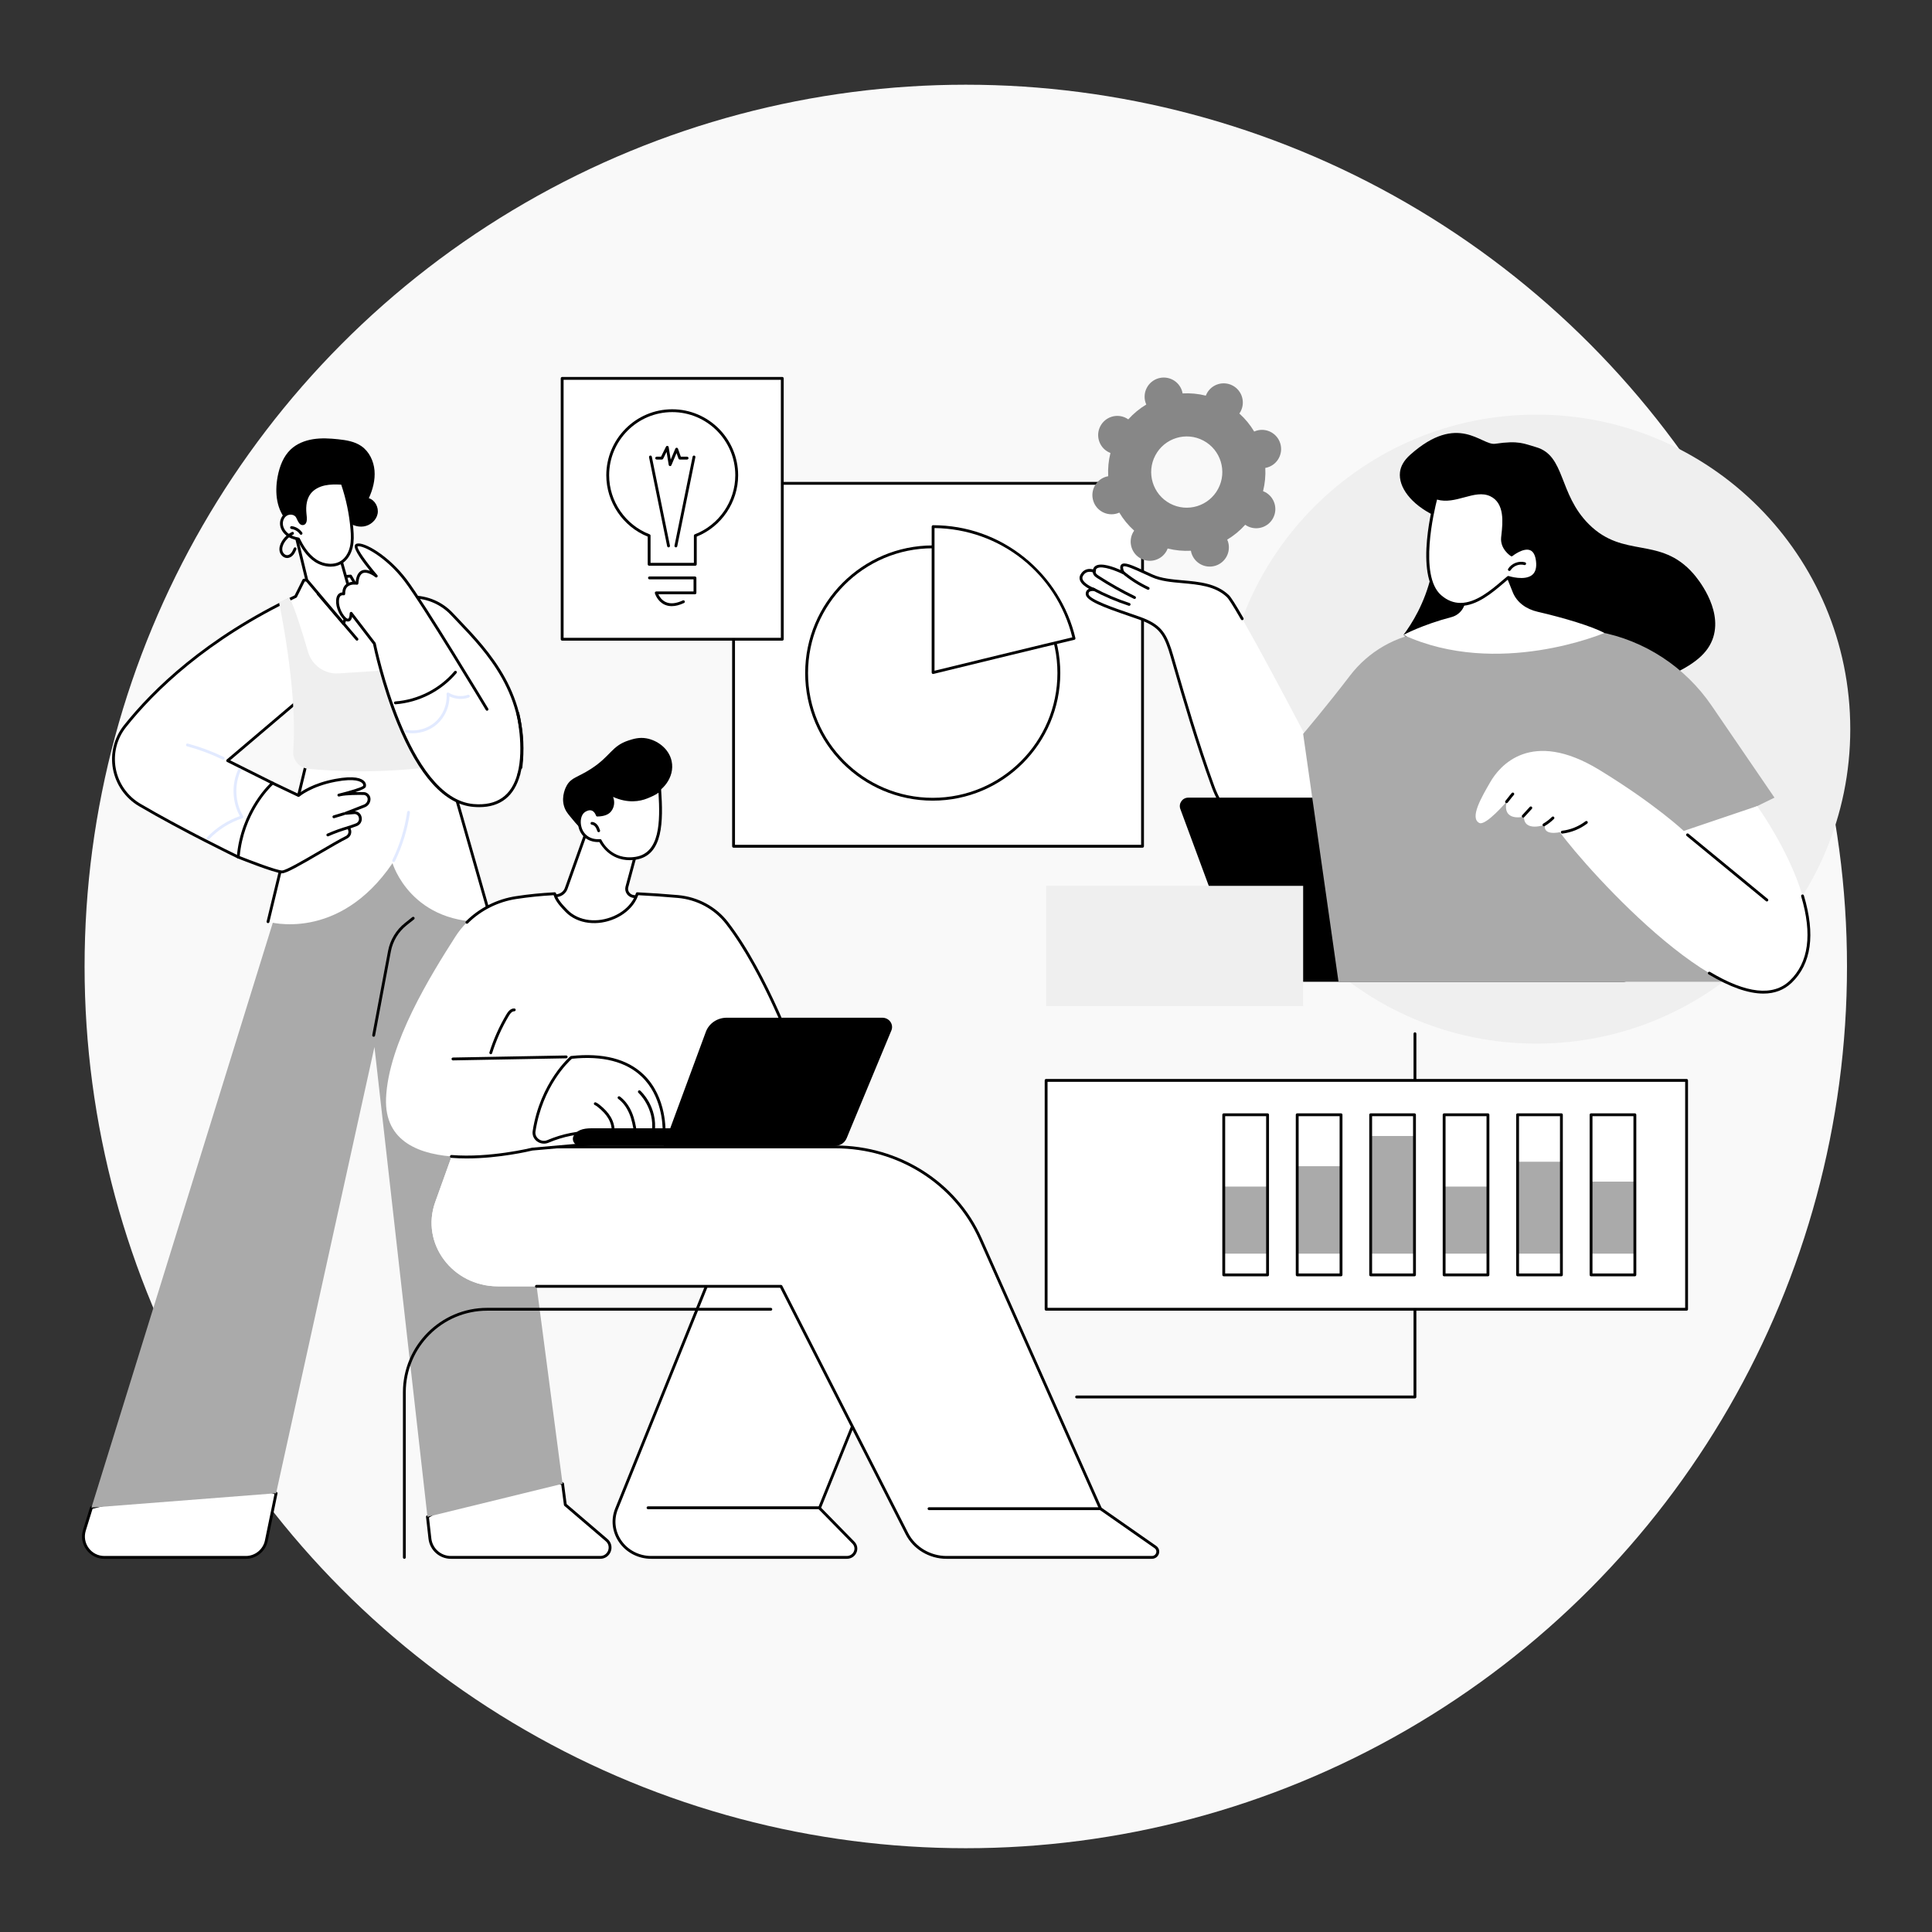 <?xml version="1.0" encoding="UTF-8" standalone="no"?>
<!DOCTYPE svg PUBLIC "-//W3C//DTD SVG 1.1//EN" "http://www.w3.org/Graphics/SVG/1.1/DTD/svg11.dtd">
<svg width="100%" height="100%" viewBox="0 0 1865 1865" version="1.1" xmlns="http://www.w3.org/2000/svg" xmlns:xlink="http://www.w3.org/1999/xlink" xml:space="preserve" xmlns:serif="http://www.serif.com/" style="fill-rule:evenodd;clip-rule:evenodd;stroke-linejoin:round;stroke-miterlimit:2;">
    <rect x="0" y="0" width="1865" height="1865" fill="#333333" stroke="none"/>
    <g transform="matrix(1,0,0,1,-4458.72,0)">
        <g id="Mesa-de-trabajo1" serif:id="Mesa de trabajo1" transform="matrix(0.889,0,0,0.954,4298.2,-270.658)">
            <rect x="180.511" y="283.793" width="2097.23" height="1955.51" style="fill:none;"/>
            <g transform="matrix(1.125,0,0,1.049,-172.194,-12.941)">
                <g transform="matrix(1.161,0,0,1.161,167.941,15.782)">
                    <circle cx="928.338" cy="1032.96" r="732.593" style="fill:rgb(249,249,249);"/>
                </g>
                <g transform="matrix(0.889,0,0,0.954,153.126,12.342)">
                    <g transform="matrix(0.7,0,0,0.653,34.187,445.889)">
                        <rect x="1346.75" y="499.712" width="634.32" height="561.958" style="fill:white;fill-rule:nonzero;"/>
                    </g>
                    <g transform="matrix(0.7,0,0,0.653,34.187,445.889)">
                        <path d="M1348.95,1059.47L1978.87,1059.47L1978.87,501.914L1348.95,501.914L1348.95,1059.47ZM1981.07,1063.87L1346.74,1063.87C1345.53,1063.87 1344.54,1062.89 1344.54,1061.67L1344.54,499.712C1344.54,498.497 1345.53,497.512 1346.74,497.512L1981.07,497.512C1982.29,497.512 1983.27,498.497 1983.27,499.712L1983.27,1061.67C1983.27,1062.89 1982.29,1063.87 1981.07,1063.87Z" style="fill-rule:nonzero;"/>
                    </g>
                    <g transform="matrix(0.7,0,0,0.653,34.187,445.889)">
                        <path d="M1851.28,793.452C1851.28,901.365 1763.7,988.846 1655.66,988.846C1547.62,988.846 1460.04,901.365 1460.04,793.452C1460.04,685.54 1547.62,598.059 1655.66,598.059C1763.7,598.059 1851.28,685.54 1851.28,793.452Z" style="fill:white;fill-rule:nonzero;"/>
                    </g>
                    <g transform="matrix(0.7,0,0,0.653,34.187,445.889)">
                        <path d="M1655.66,600.26C1549.01,600.26 1462.24,686.926 1462.24,793.452C1462.24,899.979 1549.01,986.645 1655.66,986.645C1762.31,986.645 1849.08,899.979 1849.08,793.452C1849.08,686.926 1762.31,600.26 1655.66,600.26ZM1655.66,991.046C1546.58,991.046 1457.83,902.406 1457.83,793.452C1457.83,684.499 1546.58,595.858 1655.66,595.858C1764.74,595.858 1853.49,684.499 1853.49,793.452C1853.49,902.406 1764.74,991.046 1655.66,991.046Z" style="fill-rule:nonzero;"/>
                    </g>
                    <g transform="matrix(0.7,0,0,0.653,34.187,445.889)">
                        <path d="M1874.82,739.837C1851.41,640.79 1762.46,567.03 1656.22,566.733L1656.22,792.682C1656.22,792.682 1838.37,748.238 1874.82,739.837Z" style="fill:white;fill-rule:nonzero;"/>
                    </g>
                    <g transform="matrix(0.7,0,0,0.653,34.187,445.889)">
                        <path d="M1658.42,568.951L1658.42,789.879C1680.85,784.41 1834.39,746.982 1872.15,738.194C1847.8,639.419 1760.41,570.215 1658.42,568.951ZM1656.22,794.883C1655.73,794.883 1655.25,794.72 1654.86,794.413C1654.33,793.996 1654.02,793.357 1654.02,792.682L1654.02,566.733C1654.02,566.148 1654.25,565.587 1654.67,565.174C1655.08,564.762 1655.73,564.509 1656.23,564.532C1708.38,564.678 1757.39,581.969 1797.96,614.537C1837.36,646.163 1865.42,690.482 1876.96,739.331C1877.09,739.901 1876.99,740.501 1876.68,740.999C1876.38,741.497 1875.88,741.85 1875.31,741.982C1839.3,750.284 1658.56,794.375 1656.74,794.82C1656.57,794.862 1656.39,794.883 1656.22,794.883Z" style="fill-rule:nonzero;"/>
                    </g>
                    <g transform="matrix(0.7,0,0,0.653,34.187,445.889)">
                        <rect x="1080.89" y="337.201" width="341.41" height="403.893" style="fill:white;fill-rule:nonzero;"/>
                    </g>
                    <g transform="matrix(0.7,0,0,0.653,34.187,445.889)">
                        <path d="M1083.09,738.893L1420.1,738.893L1420.1,339.402L1083.09,339.402L1083.09,738.893ZM1422.3,743.295L1080.89,743.295C1079.67,743.295 1078.69,742.309 1078.69,741.094L1078.69,337.201C1078.69,335.985 1079.67,335 1080.89,335L1422.3,335C1423.51,335 1424.5,335.985 1424.5,337.201L1424.5,741.094C1424.5,742.309 1423.51,743.295 1422.3,743.295Z" style="fill-rule:nonzero;"/>
                    </g>
                    <g transform="matrix(0.7,0,0,0.653,34.187,445.889)">
                        <path d="M1351.64,487.273C1351.64,432.018 1306.85,387.226 1251.59,387.226C1196.34,387.226 1151.55,432.018 1151.55,487.273C1151.55,529.903 1178.22,566.282 1215.78,580.692L1215.78,625.068L1287.41,625.068L1287.41,580.692C1324.97,566.282 1351.64,529.903 1351.64,487.273Z" style="fill:white;fill-rule:nonzero;"/>
                    </g>
                    <g transform="matrix(0.7,0,0,0.653,34.187,445.889)">
                        <path d="M1217.98,622.867L1285.21,622.867L1285.21,580.692C1285.21,579.781 1285.77,578.963 1286.62,578.637C1324.19,564.221 1349.44,527.505 1349.44,487.273C1349.44,433.321 1305.55,389.427 1251.59,389.427C1197.64,389.427 1153.75,433.321 1153.75,487.273C1153.75,527.505 1178.99,564.221 1216.57,578.637C1217.42,578.963 1217.98,579.781 1217.98,580.692L1217.98,622.867ZM1287.41,627.269L1215.78,627.269C1214.56,627.269 1213.58,626.283 1213.58,625.068L1213.58,582.193C1175.09,566.759 1149.35,528.809 1149.35,487.273C1149.35,430.894 1195.21,385.025 1251.59,385.025C1307.97,385.025 1353.84,430.894 1353.84,487.273C1353.84,528.809 1328.09,566.759 1289.61,582.193L1289.61,625.068C1289.61,626.283 1288.63,627.269 1287.41,627.269Z" style="fill-rule:nonzero;"/>
                    </g>
                    <g transform="matrix(0.7,0,0,0.653,34.187,445.889)">
                        <path d="M1250.83,689.869C1246.86,689.869 1243.17,689.1 1239.78,687.559C1228.4,682.377 1224.87,670.422 1224.72,669.916C1224.53,669.252 1224.67,668.537 1225.08,667.986C1225.5,667.435 1226.15,667.11 1226.84,667.11L1284.68,667.11L1284.68,648.337L1216.3,648.337C1215.09,648.337 1214.1,647.352 1214.1,646.136C1214.1,644.921 1215.09,643.935 1216.3,643.935L1286.88,643.935C1288.1,643.935 1289.08,644.921 1289.08,646.136L1289.08,669.312C1289.08,670.527 1288.1,671.513 1286.88,671.513L1230.08,671.513C1231.69,674.945 1235.21,680.658 1241.65,683.571C1248.72,686.769 1257.6,685.909 1268.04,681.013C1269.15,680.496 1270.45,680.972 1270.97,682.072C1271.48,683.172 1271.01,684.483 1269.91,684.999C1262.99,688.244 1256.61,689.869 1250.83,689.869Z" style="fill-rule:nonzero;"/>
                    </g>
                    <g transform="matrix(0.7,0,0,0.653,34.187,445.889)">
                        <path d="M1245.91,598.843C1244.88,598.843 1243.97,598.124 1243.75,597.081L1215.65,459.319C1215.41,458.128 1216.18,456.966 1217.37,456.723C1218.56,456.483 1219.72,457.249 1219.97,458.44L1248.07,596.202C1248.31,597.393 1247.54,598.555 1246.35,598.798C1246.2,598.828 1246.05,598.843 1245.91,598.843Z" style="fill-rule:nonzero;"/>
                    </g>
                    <g transform="matrix(0.7,0,0,0.653,34.187,445.889)">
                        <path d="M1257.28,598.843C1257.13,598.843 1256.99,598.828 1256.84,598.798C1255.65,598.555 1254.88,597.393 1255.12,596.202L1283.22,458.44C1283.47,457.249 1284.63,456.483 1285.82,456.723C1287.01,456.966 1287.78,458.128 1287.53,459.319L1259.43,597.081C1259.22,598.124 1258.31,598.843 1257.28,598.843Z" style="fill-rule:nonzero;"/>
                    </g>
                    <g transform="matrix(0.7,0,0,0.653,34.187,445.889)">
                        <path d="M1248.33,473.007C1248.24,473.007 1248.16,473.002 1248.07,472.992C1247.1,472.876 1246.32,472.13 1246.16,471.163L1242.85,450.997L1237.57,461.635C1237.2,462.384 1236.43,462.858 1235.6,462.858L1227.5,462.858C1226.28,462.858 1225.3,461.873 1225.3,460.657C1225.3,459.442 1226.28,458.456 1227.5,458.456L1234.23,458.456L1241.94,442.919C1242.36,442.063 1243.28,441.574 1244.24,441.72C1245.19,441.862 1245.93,442.597 1246.08,443.541L1249.27,462.932L1256.45,445.934C1256.8,445.097 1257.55,444.563 1258.54,444.591C1259.45,444.618 1260.25,445.201 1260.55,446.058L1264.93,458.456L1274.66,458.456C1275.88,458.456 1276.86,459.442 1276.86,460.657C1276.86,461.873 1275.88,462.858 1274.66,462.858L1263.38,462.858C1262.44,462.858 1261.61,462.271 1261.3,461.391L1258.29,452.879L1250.36,471.663C1250.01,472.485 1249.21,473.007 1248.33,473.007Z" style="fill-rule:nonzero;"/>
                    </g>
                    <g transform="matrix(0.7,0,0,0.653,34.187,445.889)">
                        <path d="M2104.82,880.282C2104.82,1149.23 2322.85,1367.26 2591.8,1367.26C2860.75,1367.26 3078.78,1149.23 3078.78,880.282C3078.78,611.33 2860.75,393.301 2591.8,393.301C2322.85,393.301 2104.82,611.33 2104.82,880.282Z" style="fill:rgb(239,239,239);fill-rule:nonzero;"/>
                    </g>
                    <g transform="matrix(0.7,0,0,0.653,34.187,445.889)">
                        <path d="M1886.68,642.186C1893.35,629.928 1906.02,635.971 1906.02,635.971C1906.71,616.284 1950.7,637.97 1950.7,637.97C1941.92,616.311 1962.06,627.755 1996.01,642.975C2029.96,658.193 2082.25,644.713 2113.46,674.377C2127.9,688.094 2238.78,900.26 2238.78,900.26L2311,1028.51C2238.39,1116.99 2130.09,1077.3 2090.58,969.873C2057.7,880.422 2029.29,774.155 2023.46,756.771C2014.48,730.016 2005.49,718.876 1976.35,708.501C1947.21,698.125 1895.97,682.718 1895.2,671.3C1894.62,662.749 1906.02,664.292 1906.02,664.292C1906.02,664.292 1880,654.447 1886.68,642.186Z" style="fill:white;fill-rule:nonzero;"/>
                    </g>
                    <g transform="matrix(0.7,0,0,0.653,34.187,445.889)">
                        <path d="M2230.71,1069.65C2168.08,1069.65 2110.66,1030.83 2088.52,970.632C2063.92,903.727 2041.73,827.084 2029.8,785.909C2025.76,771.926 2022.83,761.823 2021.37,757.472C2012.76,731.821 2004.56,720.88 1975.61,710.575C1970.96,708.918 1965.74,707.134 1960.26,705.257C1921.31,691.933 1893.7,681.708 1893,671.448C1892.77,667.97 1894.18,665.874 1895.4,664.728C1896.2,663.98 1897.13,663.428 1898.1,663.023C1892.8,660.158 1886.16,655.604 1884.07,649.979C1882.96,646.978 1883.18,644.002 1884.75,641.135C1889.88,631.707 1898.62,631.394 1904.25,632.975C1905.07,630.007 1906.89,628.318 1908.46,627.38C1917.49,621.984 1937.58,629.679 1946.97,633.813C1946.15,630.563 1946.1,627.407 1948.17,625.422C1952.89,620.899 1964.64,626.26 1985.97,636.001C1989.42,637.58 1993.08,639.25 1996.91,640.966C2010.24,646.941 2026.41,648.376 2043.54,649.896C2069.22,652.174 2095.77,654.529 2114.98,672.783C2118.18,675.823 2125.57,687.437 2137.57,708.286C2138.17,709.34 2137.81,710.686 2136.75,711.292C2135.7,711.898 2134.36,711.535 2133.75,710.481C2119.28,685.332 2113.91,677.834 2111.95,675.974C2093.85,658.779 2068.08,656.492 2043.15,654.281C2025.65,652.728 2009.11,651.26 1995.11,644.983C1991.27,643.262 1987.6,641.588 1984.14,640.006C1969.21,633.189 1953.79,626.143 1951.21,628.601C1950.98,628.824 1949.96,630.285 1952.74,637.142C1953.08,637.989 1952.87,638.959 1952.2,639.581C1951.53,640.204 1950.55,640.347 1949.73,639.943C1941.54,635.91 1918.56,626.465 1910.72,631.159C1909.1,632.129 1908.3,633.683 1908.22,636.047C1908.19,636.789 1907.79,637.467 1907.16,637.852C1906.52,638.237 1905.74,638.276 1905.07,637.957C1904.63,637.752 1894.19,633.001 1888.61,643.24C1887.67,644.964 1887.54,646.667 1888.2,648.447C1890.58,654.886 1902.43,660.582 1906.8,662.233C1907.84,662.629 1908.43,663.748 1908.15,664.833C1907.88,665.918 1906.82,666.622 1905.72,666.473C1904.32,666.291 1900.27,666.198 1898.41,667.948C1897.63,668.678 1897.3,669.725 1897.39,671.151C1897.94,679.283 1937.84,692.936 1961.68,701.092C1967.19,702.975 1972.42,704.766 1977.09,706.428C2008.18,717.498 2016.84,730.129 2025.54,756.071C2027.03,760.51 2029.97,770.65 2034.03,784.685C2045.94,825.807 2068.1,902.353 2092.65,969.112C2117,1035.34 2185.34,1074.92 2255.2,1063.2C2256.39,1063 2257.54,1063.81 2257.74,1065.01C2257.94,1066.21 2257.13,1067.34 2255.93,1067.54C2247.48,1068.96 2239.04,1069.65 2230.71,1069.65Z" style="fill-rule:nonzero;"/>
                    </g>
                    <g transform="matrix(0.7,0,0,0.653,34.187,445.889)">
                        <path d="M1989.79,664.574C1989.48,664.574 1989.17,664.507 1988.87,664.367C1974.48,657.652 1961.05,649.073 1948.96,638.87C1948.02,638.085 1947.91,636.697 1948.69,635.768C1949.48,634.84 1950.86,634.719 1951.79,635.505C1963.59,645.458 1976.69,653.827 1990.73,660.378C1991.83,660.892 1992.3,662.202 1991.79,663.303C1991.42,664.104 1990.62,664.574 1989.79,664.574Z" style="fill-rule:nonzero;"/>
                    </g>
                    <g transform="matrix(0.7,0,0,0.653,34.187,445.889)">
                        <path d="M1968.66,678.744C1968.34,678.744 1968.01,678.673 1967.7,678.523C1948.19,669.066 1929.06,658.289 1910.86,646.489C1909.12,645.365 1906.96,643.965 1905.48,641.827C1903.65,639.167 1903.4,635.902 1904.84,633.505C1905.47,632.465 1906.83,632.13 1907.87,632.759C1908.91,633.387 1909.24,634.74 1908.61,635.781C1908.08,636.67 1908.28,638.127 1909.11,639.325C1910.09,640.745 1911.77,641.834 1913.25,642.795C1931.3,654.496 1950.27,665.183 1969.62,674.562C1970.71,675.091 1971.17,676.408 1970.64,677.502C1970.26,678.287 1969.48,678.744 1968.66,678.744Z" style="fill-rule:nonzero;"/>
                    </g>
                    <g transform="matrix(0.7,0,0,0.653,34.187,445.889)">
                        <path d="M1960.28,689.354C1960.05,689.354 1959.82,689.318 1959.59,689.244C1940.34,682.938 1921.51,674.919 1903.62,665.412C1902.55,664.841 1902.14,663.508 1902.71,662.435C1903.28,661.362 1904.62,660.953 1905.69,661.524C1923.35,670.914 1941.95,678.833 1960.96,685.06C1962.12,685.438 1962.75,686.682 1962.37,687.837C1962.07,688.765 1961.21,689.354 1960.28,689.354Z" style="fill-rule:nonzero;"/>
                    </g>
                    <g transform="matrix(0.7,0,0,0.653,34.187,445.889)">
                        <path d="M2075.55,433.562C2102.45,447.869 2112.66,481.273 2098.35,508.172C2084.04,535.07 2050.64,545.279 2023.74,530.972C1996.84,516.665 1986.63,483.26 2000.94,456.361C2015.25,429.463 2048.65,419.255 2075.55,433.562ZM2120.88,348.344C2106.39,340.64 2088.4,346.137 2080.7,360.621C2080.13,361.701 2079.65,362.804 2079.22,363.916C2067.3,360.929 2055.18,359.803 2043.23,360.445C2043.02,359.271 2042.76,358.098 2042.41,356.928C2037.61,341.239 2021.01,332.406 2005.32,337.201C1989.63,341.996 1980.79,358.601 1985.59,374.291C1985.95,375.459 1986.39,376.578 1986.87,377.668C1976.6,383.815 1967.18,391.525 1958.97,400.664C1957.99,399.98 1956.98,399.333 1955.9,398.759C1941.41,391.055 1923.43,396.551 1915.72,411.036C1908.02,425.52 1913.51,443.507 1928,451.211C1929.08,451.786 1930.18,452.264 1931.29,452.692C1928.31,464.609 1927.18,476.734 1927.82,488.682C1926.65,488.891 1925.48,489.149 1924.31,489.507C1908.62,494.301 1899.79,510.907 1904.58,526.597C1909.37,542.286 1925.98,551.118 1941.67,546.324C1942.84,545.967 1943.96,545.525 1945.05,545.041C1951.19,555.308 1958.9,564.733 1968.04,572.944C1967.36,573.921 1966.71,574.933 1966.14,576.014C1958.43,590.498 1963.93,608.485 1978.41,616.19C1992.9,623.894 2010.89,618.397 2018.59,603.913C2019.16,602.833 2019.64,601.729 2020.07,600.618C2031.99,603.605 2044.11,604.729 2056.06,604.088C2056.27,605.263 2056.53,606.436 2056.88,607.605C2061.68,623.295 2078.28,632.127 2093.97,627.333C2109.66,622.538 2118.5,605.933 2113.7,590.243C2113.34,589.074 2112.9,587.955 2112.42,586.866C2122.69,580.719 2132.11,573.008 2140.32,563.87C2141.3,564.553 2142.31,565.201 2143.39,565.775C2157.88,573.479 2175.86,567.982 2183.57,553.498C2191.27,539.013 2185.77,521.026 2171.29,513.322C2170.21,512.748 2169.11,512.27 2167.99,511.841C2170.98,499.924 2172.11,487.799 2171.47,475.852C2172.64,475.643 2173.81,475.384 2174.98,475.027C2190.67,470.232 2199.5,453.626 2194.71,437.937C2189.92,422.247 2173.31,413.415 2157.62,418.209C2156.45,418.566 2155.33,419.009 2154.24,419.493C2148.1,409.227 2140.39,399.801 2131.25,391.59C2131.93,390.612 2132.58,389.6 2133.15,388.52C2140.86,374.035 2135.36,356.048 2120.88,348.344Z" style="fill:rgb(135,135,135);fill-rule:nonzero;"/>
                    </g>
                    <g transform="matrix(0.7,0,0,0.653,34.187,445.889)">
                        <rect x="2171.42" y="1044.28" width="398.65" height="65.78" style="fill:rgb(226,234,255);fill-rule:nonzero;"/>
                    </g>
                    <g transform="matrix(0.7,0,0,0.653,34.187,445.889)">
                        <path d="M2340.07,994.915L2435.3,1251.89L2727.81,1251.89C2731.9,1251.89 2735.57,1254.44 2736.99,1258.28C2739.36,1264.68 2734.63,1271.48 2727.81,1271.48L2150.75,1271.48C2143.59,1271.48 2137.2,1267.03 2134.71,1260.32L2039.71,1003.99C2036.55,995.461 2042.86,986.396 2051.96,986.396L2327.82,986.396C2333.28,986.396 2338.17,989.794 2340.07,994.915Z" style="fill-rule:nonzero;"/>
                    </g>
                    <g transform="matrix(0.7,0,0,0.653,34.187,445.889)">
                        <rect x="1831.53" y="1122.96" width="398.65" height="186.16" style="fill:rgb(239,239,239);fill-rule:nonzero;"/>
                    </g>
                    <g transform="matrix(0.7,0,0,0.653,34.187,445.889)">
                        <path d="M2403.59,1916.58L1878.81,1916.58C1877.6,1916.58 1876.61,1915.59 1876.61,1914.38C1876.61,1913.16 1877.6,1912.18 1878.81,1912.18L2401.39,1912.18L2401.39,1351.93C2401.39,1350.71 2402.37,1349.73 2403.59,1349.73C2404.8,1349.73 2405.79,1350.71 2405.79,1351.93L2405.79,1914.38C2405.79,1915.59 2404.8,1916.58 2403.59,1916.58Z" style="fill-rule:nonzero;"/>
                    </g>
                    <g transform="matrix(0.7,0,0,0.653,34.187,445.889)">
                        <rect x="1831.53" y="1424.18" width="993.37" height="354.41" style="fill:white;fill-rule:nonzero;"/>
                    </g>
                    <g transform="matrix(0.7,0,0,0.653,34.187,445.889)">
                        <path d="M1833.73,1776.39L2822.7,1776.39L2822.7,1426.38L1833.73,1426.38L1833.73,1776.39ZM2824.9,1780.79L1831.53,1780.79C1830.31,1780.79 1829.33,1779.8 1829.33,1778.59L1829.33,1424.18C1829.33,1422.96 1830.31,1421.98 1831.53,1421.98L2824.9,1421.98C2826.12,1421.98 2827.1,1422.96 2827.1,1424.18L2827.1,1778.59C2827.1,1779.8 2826.12,1780.79 2824.9,1780.79Z" style="fill-rule:nonzero;"/>
                    </g>
                    <g transform="matrix(0.7,0,0,0.653,34.187,445.889)">
                        <rect x="2107.03" y="1588.62" width="67.97" height="103.85" style="fill:rgb(170,170,170);fill-rule:nonzero;"/>
                    </g>
                    <g transform="matrix(0.7,0,0,0.653,34.187,445.889)">
                        <path d="M2109.23,1723.15L2172.79,1723.15L2172.79,1479.62L2109.23,1479.62L2109.23,1723.15ZM2175,1727.55L2107.03,1727.55C2105.81,1727.55 2104.83,1726.57 2104.83,1725.35L2104.83,1477.42C2104.83,1476.2 2105.81,1475.22 2107.03,1475.22L2175,1475.22C2176.21,1475.22 2177.2,1476.2 2177.2,1477.42L2177.2,1725.35C2177.2,1726.57 2176.21,1727.55 2175,1727.55Z" style="fill-rule:nonzero;"/>
                    </g>
                    <g transform="matrix(0.7,0,0,0.653,34.187,445.889)">
                        <path d="M1149.85,2136.01L1085.8,2081.32L1081.52,2048.8L1002.55,2023.92L871.97,2099.97L875.776,2133.66C877.652,2150.26 891.691,2162.8 908.393,2162.8L1139.97,2162.8C1154.12,2162.8 1160.61,2145.19 1149.85,2136.01Z" style="fill:white;fill-rule:nonzero;"/>
                    </g>
                    <g transform="matrix(0.7,0,0,0.653,34.187,445.889)">
                        <path d="M874.319,2101.15L877.965,2133.41C879.717,2148.91 892.798,2160.6 908.393,2160.6L1139.97,2160.6C1146.66,2160.6 1150.67,2156.2 1152.19,2152.08C1153.7,2147.97 1153.51,2142.03 1148.42,2137.69L1084.37,2083C1083.95,2082.65 1083.68,2082.15 1083.61,2081.61L1079.52,2050.47L1002.82,2026.31L874.319,2101.15ZM1139.97,2165L908.393,2165C890.557,2165 875.594,2151.63 873.588,2133.91L869.782,2100.22C869.685,2099.35 870.108,2098.51 870.863,2098.07L1001.44,2022.02C1001.98,2021.71 1002.62,2021.63 1003.21,2021.82L1082.18,2046.7C1082.99,2046.96 1083.59,2047.66 1083.7,2048.51L1087.87,2080.2L1151.28,2134.34C1156.89,2139.13 1158.87,2146.69 1156.32,2153.61C1153.76,2160.53 1147.35,2165 1139.97,2165Z" style="fill-rule:nonzero;"/>
                    </g>
                    <g transform="matrix(0.7,0,0,0.653,34.187,445.889)">
                        <path d="M339.909,2120.77C333.429,2141.63 349.018,2162.8 370.861,2162.8L590.315,2162.8C605.692,2162.8 618.952,2151.99 622.059,2136.93L637.215,2063.45L556.479,2035.04L350.811,2085.68L339.909,2120.77Z" style="fill:white;fill-rule:nonzero;"/>
                    </g>
                    <g transform="matrix(0.7,0,0,0.653,34.187,445.889)">
                        <path d="M339.91,2120.77L339.931,2120.77L339.91,2120.77ZM352.544,2087.52L342.012,2121.43C339.133,2130.69 340.781,2140.49 346.535,2148.3C352.29,2156.12 361.157,2160.6 370.861,2160.6L590.314,2160.6C604.579,2160.6 617.022,2150.46 619.902,2136.49L634.669,2064.88L556.367,2037.33L352.544,2087.52ZM590.314,2165L370.861,2165C359.743,2165 349.584,2159.87 342.991,2150.91C336.398,2141.96 334.509,2130.74 337.808,2120.12L348.708,2085.02C348.937,2084.29 349.535,2083.72 350.284,2083.54L555.953,2032.9C556.372,2032.8 556.806,2032.82 557.21,2032.96L637.945,2061.37C638.983,2061.73 639.592,2062.81 639.37,2063.89L624.214,2137.38C620.913,2153.38 606.657,2165 590.314,2165Z" style="fill-rule:nonzero;"/>
                    </g>
                    <g transform="matrix(0.7,0,0,0.653,34.187,445.889)">
                        <path d="M964.466,1159.01L849.855,986.468L696.966,1034.95L648.022,1128.87L350.811,2085.68L637.215,2063.45L789.744,1372.42L871.97,2099.97L1081.52,2048.8L964.466,1159.01Z" style="fill:rgb(170,170,170);fill-rule:nonzero;"/>
                    </g>
                    <g transform="matrix(0.7,0,0,0.653,34.187,445.889)">
                        <path d="M788.531,1356.62C788.395,1356.62 788.26,1356.61 788.122,1356.58C786.927,1356.36 786.14,1355.21 786.366,1354.01L810.87,1223.8C814.088,1206.69 823.37,1191.31 837.008,1180.5L848.489,1171.39C849.439,1170.63 850.823,1170.79 851.58,1171.74C852.336,1172.7 852.175,1174.08 851.223,1174.84L839.742,1183.94C826.936,1194.1 818.219,1208.55 815.195,1224.61L790.691,1354.82C790.493,1355.88 789.569,1356.62 788.531,1356.62Z" style="fill-rule:nonzero;"/>
                    </g>
                    <g transform="matrix(0.7,0,0,0.653,34.187,445.889)">
                        <path d="M688.315,915.679L624.672,1178.47C624.672,1178.47 733.56,1211.35 817.767,1087.84C817.767,1087.84 846.641,1185.86 971.292,1178.47L891.776,900.036L688.315,915.679Z" style="fill:white;fill-rule:nonzero;"/>
                    </g>
                    <g transform="matrix(0.7,0,0,0.653,34.187,445.889)">
                        <path d="M971.29,1180.67C970.333,1180.67 969.452,1180.04 969.174,1179.08L890.152,902.368L690.077,917.751L626.811,1178.99C626.525,1180.17 625.336,1180.89 624.154,1180.61C622.972,1180.32 622.248,1179.13 622.533,1177.95L686.176,915.161C686.399,914.235 687.195,913.558 688.147,913.484L891.608,897.841C892.586,897.765 893.603,898.424 893.893,899.431L973.409,1177.87C973.742,1179.04 973.065,1180.25 971.896,1180.59C971.694,1180.65 971.492,1180.67 971.29,1180.67Z" style="fill-rule:nonzero;"/>
                    </g>
                    <g transform="matrix(0.7,0,0,0.653,34.187,445.889)">
                        <path d="M819.582,1086.11C819.26,1086.11 818.931,1086.04 818.622,1085.89C817.527,1085.36 817.074,1084.04 817.604,1082.95C829.014,1059.51 836.705,1034.54 840.465,1008.74C840.639,1007.54 841.75,1006.7 842.96,1006.88C844.162,1007.05 844.996,1008.17 844.819,1009.37C840.996,1035.62 833.171,1061.03 821.564,1084.87C821.182,1085.66 820.399,1086.11 819.582,1086.11Z" style="fill:rgb(226,234,255);fill-rule:nonzero;"/>
                    </g>
                    <g transform="matrix(0.7,0,0,0.653,34.187,445.889)">
                        <path d="M680.18,649.674L752.702,643.292L772.391,676.634L848.024,675.716C871.339,675.433 893.68,684.938 909.68,701.899C955.757,750.746 1030.95,820.097 1016.93,939.867L866.02,885.059L681.276,888.062L674.539,833.733L562.038,929.088L631.699,963.841L578.448,1078.39C578.448,1078.39 494.028,1037.9 425.635,997.721C382.617,972.452 371.679,914.954 402.756,875.923C447.903,819.221 529.756,739.926 667.57,674.845L680.18,649.674Z" style="fill:white;fill-rule:nonzero;"/>
                    </g>
                    <g transform="matrix(0.7,0,0,0.653,34.187,445.889)">
                        <path d="M667.57,674.845L667.591,674.845L667.57,674.845ZM681.595,651.759L669.539,675.831C669.317,676.271 668.956,676.625 668.509,676.836C530.197,742.152 448.585,821.897 404.478,877.294C390.129,895.315 384.317,918.664 388.532,941.354C392.773,964.194 406.704,984.048 426.75,995.823C488.469,1032.08 564.183,1069.04 577.392,1075.44L628.801,964.855L561.056,931.058C560.394,930.728 559.942,930.087 559.852,929.352C559.764,928.618 560.049,927.888 560.615,927.409L673.115,832.055C673.73,831.532 674.59,831.39 675.338,831.683C676.092,831.977 676.624,832.661 676.722,833.463L683.218,885.829L865.983,882.857C866.25,882.857 866.517,882.897 866.772,882.99L1015.06,936.843C1026.67,827.519 963.562,761.492 917.376,713.178C914.175,709.83 911.065,706.577 908.077,703.41C892.76,687.171 871.284,677.911 849.024,677.911C848.699,677.911 848.377,677.913 848.05,677.917L772.418,678.834C771.685,678.87 770.898,678.432 770.496,677.753L751.514,645.606L681.595,651.759ZM578.447,1080.59C578.121,1080.59 577.796,1080.52 577.495,1080.37C576.65,1079.97 492.209,1039.38 424.52,999.619C403.373,987.197 388.679,966.253 384.203,942.157C379.756,918.212 385.891,893.571 401.034,874.552C445.359,818.882 527.28,738.797 665.942,673.18L678.209,648.688C678.554,648.005 679.224,647.548 679.985,647.481L752.509,641.1C753.348,641.026 754.168,641.442 754.599,642.173L773.639,674.417L847.999,673.515C871.8,673.23 894.896,683.021 911.28,700.389C914.261,703.549 917.365,706.795 920.557,710.136C967.736,759.489 1032.35,827.081 1019.12,940.122C1019.04,940.791 1018.66,941.386 1018.09,941.74C1017.51,942.093 1016.82,942.166 1016.18,941.936L865.65,887.266L681.313,890.263L681.277,890.263C680.168,890.263 679.229,889.437 679.093,888.333L672.855,838.046L566.008,928.609L632.681,961.872C633.747,962.404 634.196,963.688 633.696,964.77L580.444,1079.32C580.195,1079.85 579.743,1080.26 579.191,1080.46C578.95,1080.55 578.699,1080.59 578.447,1080.59Z" style="fill-rule:nonzero;"/>
                    </g>
                    <g transform="matrix(0.7,0,0,0.653,34.187,445.889)">
                        <path d="M555.095,927.618C554.774,927.618 554.448,927.546 554.138,927.397C536.515,918.878 517.995,911.988 499.092,906.92C497.918,906.605 497.22,905.398 497.536,904.224C497.852,903.05 499.062,902.354 500.231,902.668C519.4,907.808 538.183,914.794 556.056,923.434C557.15,923.963 557.608,925.279 557.079,926.374C556.698,927.16 555.914,927.618 555.095,927.618Z" style="fill:rgb(226,234,255);fill-rule:nonzero;"/>
                    </g>
                    <g transform="matrix(0.7,0,0,0.653,34.187,445.889)">
                        <path d="M531.599,1051.65C531.053,1051.65 530.509,1051.45 530.081,1051.04C529.202,1050.2 529.166,1048.81 530.004,1047.93C544.104,1033.1 561.681,1021.74 580.977,1014.96C568.865,993.085 567.891,964.879 578.647,942.313C579.167,941.217 580.474,940.747 581.581,941.272C582.677,941.795 583.144,943.109 582.619,944.207C572.093,966.294 573.462,994.1 586.112,1015.04C586.458,1015.62 586.525,1016.32 586.291,1016.95C586.056,1017.57 585.549,1018.06 584.913,1018.27C565.301,1024.7 547.417,1036 533.194,1050.96C532.762,1051.42 532.181,1051.65 531.599,1051.65Z" style="fill:rgb(226,234,255);fill-rule:nonzero;"/>
                    </g>
                    <g transform="matrix(0.7,0,0,0.653,34.187,445.889)">
                        <path d="M762.633,743.295C762.014,743.295 761.397,743.034 760.963,742.526L700.799,672.355C700.008,671.433 700.113,670.043 701.035,669.252C701.961,668.462 703.348,668.566 704.139,669.49L764.304,739.661C765.095,740.583 764.989,741.973 764.067,742.765C763.65,743.121 763.141,743.295 762.633,743.295Z" style="fill-rule:nonzero;"/>
                    </g>
                    <g transform="matrix(0.7,0,0,0.653,34.187,445.889)">
                        <path d="M641.72,683.884C641.72,683.884 671.094,821.141 663.744,913.866C662.63,927.917 672.947,940.298 686.972,941.697C727.348,945.724 810.061,950.3 905.624,934.841C915.862,933.185 922.735,923.449 920.767,913.266C911.207,863.799 882.632,727.743 848.024,673.59L836.025,672.97C836.025,672.97 847.352,713.16 855.322,747.343C859.978,767.308 845.558,786.668 825.102,788.021L734.36,794.017C712.663,795.451 692.861,781.628 686.775,760.753C677.964,730.533 665.418,690.07 657.752,676.634L641.72,683.884Z" style="fill:rgb(239,239,239);fill-rule:nonzero;"/>
                    </g>
                    <g transform="matrix(0.7,0,0,0.653,34.187,445.889)">
                        <path d="M631.699,963.841C631.699,963.841 584.64,1004.62 578.448,1078.39C578.448,1078.39 634.831,1100.94 646.236,1101.36C656.47,1101.74 719.32,1061.27 746.365,1047.76C750.703,1045.59 752.717,1040.52 751.028,1035.98L749.772,1032.6L761.586,1028.36C766.184,1026.71 768.816,1021.88 767.707,1017.12L767.541,1016.41C766.555,1012.18 762.629,1009.31 758.303,1009.65L744.708,1010.72L774.187,999.18C778.544,997.475 781.412,993.273 781.412,988.594C781.412,983.909 777.666,980.082 772.981,980.004C762.094,979.825 743.485,979.941 734.551,982.46C734.551,982.46 773.041,973.232 774.273,968.979C776.087,962.721 768.303,952.258 729.326,959.55C690.349,966.842 672.006,983.022 672.006,983.022L631.699,963.841Z" style="fill:white;fill-rule:nonzero;"/>
                    </g>
                    <g transform="matrix(0.7,0,0,0.653,34.187,445.889)">
                        <path d="M772.306,968.051M580.784,1076.95C597.438,1083.57 637.554,1098.84 646.317,1099.16L646.427,1099.16C652.441,1099.16 681.269,1082.34 704.459,1068.81C720.265,1059.59 735.193,1050.88 745.381,1045.79C748.722,1044.12 750.261,1040.23 748.965,1036.75L747.709,1033.37C747.505,1032.82 747.529,1032.21 747.776,1031.67C748.025,1031.14 748.477,1030.73 749.029,1030.53L760.843,1026.29C764.39,1025.02 766.418,1021.29 765.563,1017.62L765.396,1016.9C764.652,1013.71 761.726,1011.58 758.474,1011.84L744.881,1012.91C743.819,1013 742.807,1012.27 742.563,1011.21C742.318,1010.15 742.89,1009.06 743.907,1008.67L773.385,997.131C776.923,995.746 779.21,992.395 779.21,988.594C779.21,985.128 776.399,982.262 772.944,982.205C763.388,982.049 746.738,982.105 737.355,984.047C736.603,984.23 735.84,984.416 735.066,984.601C733.908,984.881 732.725,984.176 732.422,983.016C732.119,981.856 732.8,980.667 733.955,980.342C734.675,980.139 735.451,979.951 736.276,979.777C752.363,975.823 769.927,970.481 772.214,968.152C772.527,966.789 772.087,965.368 770.96,964.125C768.601,961.523 759.848,956.08 729.731,961.713C691.906,968.79 673.64,984.517 673.459,984.675C672.797,985.255 671.854,985.386 671.061,985.01L632.096,966.468C625.233,972.969 586.811,1012.06 580.784,1076.95ZM646.358,1103.56L646.154,1103.56C634.501,1103.13 579.947,1081.36 577.63,1080.43C576.732,1080.07 576.173,1079.17 576.254,1078.2C582.449,1004.39 629.779,962.591 630.256,962.178C630.921,961.604 631.86,961.479 632.645,961.854L671.69,980.435C676.303,976.802 694.729,963.783 728.923,957.387C758.511,951.851 769.886,956.388 774.221,961.168C776.439,963.614 777.23,966.685 776.388,969.592C775.745,971.811 770.32,974.556 760.202,977.794C764.637,977.717 769.032,977.737 773.018,977.804C778.86,977.9 783.612,982.74 783.612,988.594C783.612,994.219 780.227,999.179 774.989,1001.23L759.173,1007.42C764.192,1007.49 768.521,1010.92 769.684,1015.91L769.852,1016.63C771.212,1022.47 767.979,1028.41 762.33,1030.43L752.612,1033.92L753.092,1035.21C755.172,1040.81 752.705,1047.05 747.348,1049.73C737.287,1054.75 722.418,1063.43 706.678,1072.61C673.741,1091.83 653.142,1103.56 646.358,1103.56Z" style="fill-rule:nonzero;"/>
                    </g>
                    <g transform="matrix(0.7,0,0,0.653,34.187,445.889)">
                        <path d="M726.859,1018.23C725.914,1018.23 725.041,1017.61 724.753,1016.66C724.4,1015.5 725.058,1014.27 726.221,1013.92L741.495,1009.3C742.665,1008.94 743.888,1009.6 744.24,1010.77C744.593,1011.93 743.935,1013.16 742.772,1013.51L727.498,1018.13C727.285,1018.19 727.07,1018.23 726.859,1018.23Z" style="fill-rule:nonzero;"/>
                    </g>
                    <g transform="matrix(0.7,0,0,0.653,34.187,445.889)">
                        <path d="M717.444,1046.35C716.598,1046.35 715.789,1045.86 715.428,1045.04C714.938,1043.92 715.443,1042.62 716.557,1042.13C727.238,1037.44 738.348,1033.45 749.582,1030.3C750.757,1029.97 751.968,1030.65 752.296,1031.82C752.625,1032.99 751.942,1034.21 750.772,1034.53C739.737,1037.64 728.822,1041.55 718.328,1046.16C718.04,1046.29 717.739,1046.35 717.444,1046.35Z" style="fill-rule:nonzero;"/>
                    </g>
                    <g transform="matrix(0.7,0,0,0.653,34.187,445.889)">
                        <path d="M666.008,572.488L684.803,649.52L741.936,716.953L754.465,676.634C754.465,676.634 743.737,640.367 732.675,599.17C721.613,557.974 666.008,572.488 666.008,572.488Z" style="fill:white;fill-rule:nonzero;"/>
                    </g>
                    <g transform="matrix(0.7,0,0,0.653,34.187,445.889)">
                        <path d="M686.818,648.494L741.024,712.471L752.166,676.617C750.678,671.567 740.696,637.523 730.55,599.741C721.241,565.083 678.816,571.953 668.672,574.126L686.818,648.494ZM741.936,719.154C741.295,719.154 740.678,718.875 740.257,718.376L683.124,650.943C682.902,650.682 682.745,650.374 682.664,650.042L663.868,573.009C663.584,571.842 664.287,570.662 665.45,570.358C666.031,570.207 723.306,555.789 734.802,598.6C745.729,639.298 756.469,675.647 756.576,676.009C756.699,676.427 756.696,676.872 756.567,677.287L744.038,717.606C743.799,718.374 743.161,718.95 742.375,719.11C742.228,719.14 742.082,719.154 741.936,719.154Z" style="fill-rule:nonzero;"/>
                    </g>
                    <g transform="matrix(0.7,0,0,0.653,34.187,445.889)">
                        <path d="M639.748,488.421C642.752,473.155 648.569,457.822 659.904,447.163C669.327,438.302 681.92,433.347 694.699,431.343C707.477,429.339 720.526,430.101 733.39,431.454C745.98,432.778 759.017,434.854 769.435,442.048C781.593,450.444 788.567,465.069 789.841,479.789C791.114,494.509 787.191,509.296 781.029,522.725C790.758,525.745 796.684,537.083 794.605,547.055C792.526,557.027 783.419,564.802 773.36,566.405C763.3,568.008 752.775,563.918 745.541,556.747C737.776,549.05 732.664,537.568 722.198,534.408C716.63,540.418 712.156,547.34 707.139,553.817C702.121,560.294 696.388,566.463 689.124,570.25C681.858,574.038 672.797,575.125 665.492,571.415C660.304,568.781 655.559,563.621 652.781,558.534C650.179,553.768 647.129,549.133 644.728,544.221C639.378,533.281 637.418,520.938 637.571,508.84C637.658,501.986 638.425,495.144 639.748,488.421Z" style="fill-rule:nonzero;"/>
                    </g>
                    <g transform="matrix(0.7,0,0,0.653,34.187,445.889)">
                        <path d="M668.975,549.785C664.895,545.267 657.353,544.801 652.301,548.198C647.25,551.595 644.809,558.16 645.621,564.193C646.433,570.227 650.167,575.634 655.05,579.27C659.933,582.906 665.881,584.898 671.892,585.861C678.255,598.856 686.395,611.562 698.503,619.482C710.613,627.403 727.45,629.469 739.387,621.291C746.999,616.075 751.732,607.403 753.819,598.415C755.905,589.426 755.592,580.062 754.831,570.866C752.822,546.609 747.755,522.605 739.79,499.605C730.597,499.133 721.281,498.88 712.287,500.842C703.293,502.803 694.536,507.205 688.971,514.538C682.084,523.612 680.958,535.858 682.122,547.191C682.487,550.742 684.503,562.593 677.982,562.143C673.601,561.84 671.556,552.643 668.975,549.785Z" style="fill:white;fill-rule:nonzero;"/>
                    </g>
                    <g transform="matrix(0.7,0,0,0.653,34.187,445.889)">
                        <path d="M659.78,548.185C657.592,548.185 655.371,548.786 653.529,550.024C649.363,552.826 647.062,558.402 647.803,563.9C648.491,569.006 651.609,573.965 656.364,577.504C660.498,580.582 665.839,582.663 672.241,583.688C672.948,583.8 673.554,584.25 673.87,584.893C678.769,594.9 686.778,609.182 699.709,617.64C712.097,625.741 727.902,626.494 738.142,619.475C744.683,614.993 749.489,607.337 751.673,597.917C753.739,589.026 753.356,579.749 752.636,571.047C750.682,547.453 745.824,524.142 738.193,501.73C729.836,501.327 721.066,501.18 712.756,502.993C703.281,505.058 695.457,509.631 690.726,515.868C685.112,523.266 682.954,533.729 684.312,546.966L684.433,548.015C685.077,553.444 685.518,559.497 682.563,562.603C681.356,563.869 679.731,564.469 677.829,564.339C673.696,564.053 671.531,559.459 669.623,555.407C668.838,553.742 668.027,552.02 667.342,551.26C665.515,549.238 662.675,548.185 659.78,548.185ZM721.668,628.755C712.81,628.755 704.023,625.723 697.299,621.324C683.899,612.56 675.583,598.248 670.416,587.841C663.799,586.641 658.191,584.354 653.733,581.036C648.037,576.792 644.284,570.76 643.439,564.487C642.48,557.367 645.548,550.087 651.074,546.371C657.175,542.269 665.938,543.139 670.609,548.309L670.609,548.31C671.731,549.553 672.643,551.485 673.605,553.531C674.788,556.043 676.576,559.839 678.134,559.947C678.853,560 679.168,559.783 679.373,559.567C681.15,557.701 680.359,551.042 680.061,548.535L679.932,547.416C678.457,533.032 680.907,521.523 687.218,513.207C692.583,506.135 701.321,500.98 711.819,498.691C721.152,496.655 730.808,496.94 739.905,497.408C740.799,497.454 741.577,498.038 741.872,498.886C749.9,522.074 754.999,546.23 757.025,570.684C757.773,579.743 758.165,589.432 755.961,598.913C753.528,609.408 748.083,618 740.631,623.106C734.806,627.097 728.218,628.755 721.668,628.755Z" style="fill-rule:nonzero;"/>
                    </g>
                    <g transform="matrix(0.7,0,0,0.653,34.187,445.889)">
                        <path d="M675.905,579.372C675.203,579.372 674.513,579.036 674.085,578.412C671.093,574.03 666.16,571.026 660.891,570.375C659.685,570.227 658.828,569.128 658.978,567.921C659.128,566.715 660.218,565.861 661.433,566.007C667.935,566.81 674.024,570.519 677.722,575.929C678.407,576.933 678.149,578.302 677.146,578.988C676.765,579.248 676.333,579.372 675.905,579.372Z" style="fill-rule:nonzero;"/>
                    </g>
                    <g transform="matrix(0.7,0,0,0.653,34.187,445.889)">
                        <path d="M654.374,615.346C648.517,615.347 643.906,610.313 642.75,605.2C641.423,599.352 643.706,593.683 645.855,589.957C649.512,583.613 655.147,578.345 661.721,575.124C662.817,574.588 664.133,575.041 664.668,576.132C665.201,577.224 664.75,578.542 663.66,579.077C657.862,581.917 652.893,586.562 649.668,592.155C647.913,595.201 646.032,599.767 647.044,604.228C647.82,607.664 651.038,611.203 654.797,610.929C656.848,610.781 658.998,609.499 660.693,607.41C662.383,605.329 663.518,602.709 664.614,600.176C665.098,599.063 666.394,598.546 667.509,599.032C668.625,599.516 669.137,600.812 668.655,601.927C667.495,604.602 666.181,607.633 664.111,610.185C661.652,613.213 658.374,615.084 655.115,615.32C654.866,615.338 654.619,615.346 654.374,615.346Z" style="fill-rule:nonzero;"/>
                    </g>
                    <g transform="matrix(0.7,0,0,0.653,34.187,445.889)">
                        <path d="M991.54,852.988L964.361,849.612C964.361,849.612 867.009,687.902 837.688,649.465C808.367,611.027 771.45,592.209 762.634,595.312C753.819,598.414 792.583,643.292 792.583,643.292C792.583,643.292 764.984,620.614 762.634,654.532C762.634,654.532 741.505,650.526 742.134,670.914C742.134,670.914 731.305,668.144 732.552,685.223C733.797,702.304 752.717,725.254 753.591,700.944L789.639,747.864C789.639,747.864 837.861,989.51 943.321,998.509C1020.15,1005.06 1021.53,926.209 1016.62,882.899C1009.51,871.857 1001.26,861.601 991.54,852.988Z" style="fill:white;fill-rule:nonzero;"/>
                    </g>
                    <g transform="matrix(0.7,0,0,0.653,34.187,445.889)">
                        <path d="M952.217,1001.1C949.281,1001.1 946.254,1000.97 943.133,1000.7C898.51,996.895 858.729,953.138 824.896,870.647C801.083,812.585 788.825,754.802 787.585,748.802L755.145,706.58C753.885,712.26 751.086,713.666 748.698,713.71L748.597,713.71C740.769,713.713 731.216,697.158 730.356,685.384C729.841,678.33 731.223,673.378 734.464,670.668C736.306,669.126 738.361,668.655 739.956,668.569C740.233,663.217 742.067,659.061 745.422,656.193C750.313,652.014 757.085,651.83 760.643,652.084C761.67,642.815 764.86,636.971 770.139,634.696C774.221,632.938 778.843,633.68 782.92,635.208C772.315,622.217 757.561,602.613 759.302,596.061C759.665,594.702 760.587,593.699 761.903,593.236C772.955,589.343 811.238,611.164 839.437,648.13C868.496,686.223 965.273,846.857 966.247,848.476C966.875,849.517 966.539,850.87 965.497,851.497C964.457,852.122 963.102,851.789 962.477,850.747C961.503,849.13 864.851,688.703 835.938,650.8C807.074,612.961 771.272,595.006 763.515,597.339C762.582,601.613 778.507,623.63 794.248,641.854C794.994,642.718 794.956,644.009 794.158,644.828C793.36,645.645 792.068,645.719 791.188,644.994C787.941,642.336 778.153,636.036 771.876,638.741C767.812,640.497 765.44,645.861 764.83,654.684C764.785,655.31 764.476,655.888 763.979,656.271C763.482,656.655 762.844,656.812 762.227,656.695C762.139,656.679 753.427,655.126 748.268,659.552C745.5,661.928 744.176,665.728 744.334,670.846C744.354,671.538 744.051,672.199 743.509,672.632C742.972,673.065 742.258,673.217 741.587,673.047C741.508,673.028 739.114,672.487 737.252,674.074C735.214,675.813 734.348,679.613 734.746,685.063C735.567,696.29 744.468,709.309 748.582,709.309L748.617,709.309C749.758,709.288 751.168,707.063 751.392,700.864C751.424,699.937 752.037,699.13 752.92,698.847C753.805,698.566 754.771,698.867 755.336,699.603L791.385,746.523C791.591,746.791 791.731,747.102 791.798,747.433C792.277,749.833 840.899,987.561 943.507,996.315C979.475,999.381 1002.36,983.582 1011.56,949.351C1011.88,948.178 1013.09,947.484 1014.26,947.797C1015.43,948.113 1016.13,949.32 1015.81,950.495C1006.78,984.11 985.399,1001.1 952.217,1001.1Z" style="fill-rule:nonzero;"/>
                    </g>
                    <g transform="matrix(0.7,0,0,0.653,34.187,445.889)">
                        <path d="M1013.69,952.125C1013.5,952.125 1013.31,952.1 1013.12,952.049C1011.94,951.733 1011.25,950.525 1011.56,949.352C1022.45,908.84 1010.07,856.58 1009.95,856.057C1009.66,854.875 1010.39,853.686 1011.57,853.401C1012.74,853.117 1013.94,853.841 1014.23,855.024C1014.75,857.205 1026.99,908.908 1015.81,950.494C1015.55,951.477 1014.66,952.125 1013.69,952.125Z" style="fill-rule:nonzero;"/>
                    </g>
                    <g transform="matrix(0.7,0,0,0.653,34.187,445.889)">
                        <path d="M822.252,841.838C821.113,841.838 820.147,840.96 820.06,839.805C819.967,838.593 820.874,837.535 822.086,837.442C857.383,834.738 890.78,817.717 913.713,790.746C914.5,789.817 915.893,789.709 916.815,790.495C917.741,791.282 917.853,792.671 917.066,793.597C893.379,821.458 858.881,839.038 822.422,841.832C822.366,841.836 822.308,841.838 822.252,841.838Z" style="fill-rule:nonzero;"/>
                    </g>
                    <g transform="matrix(0.7,0,0,0.653,34.187,445.889)">
                        <path d="M848.938,886.736C845.492,886.736 842.053,886.421 838.674,885.774C837.481,885.545 836.699,884.392 836.926,883.198C837.154,882.003 838.309,881.22 839.504,881.45C855.197,884.455 872.346,879.708 884.258,869.059C896.171,858.41 902.807,841.899 901.573,825.968C901.508,825.14 901.917,824.345 902.628,823.915C903.34,823.484 904.234,823.493 904.937,823.934C913.629,829.385 925.037,830.64 934.708,827.202C935.844,826.796 937.11,827.393 937.519,828.539C937.925,829.685 937.328,830.943 936.182,831.351C926.378,834.835 915.414,834.154 906.121,829.619C906.16,845.613 899.114,861.684 887.19,872.341C876.843,881.593 862.845,886.736 848.938,886.736Z" style="fill:rgb(226,234,255);fill-rule:nonzero;"/>
                    </g>
                    <g transform="matrix(0.7,0,0,0.653,34.187,445.889)">
                        <path d="M1522.27,2162.8L1219.14,2162.8C1178.56,2162.8 1150.64,2123.79 1165.28,2087.57L1335.65,1665.96L1649.91,1665.96L1480.02,2086.4L1532.59,2139.94C1541.09,2148.6 1534.68,2162.8 1522.27,2162.8Z" style="fill:white;fill-rule:nonzero;"/>
                    </g>
                    <g transform="matrix(0.7,0,0,0.653,34.187,445.889)">
                        <path d="M1337.13,1668.16L1167.32,2088.39C1160.85,2104.4 1162.72,2121.84 1172.44,2136.26C1182.72,2151.5 1200.18,2160.6 1219.14,2160.6L1522.27,2160.6C1528.25,2160.6 1531.94,2156.89 1533.39,2153.43C1535.14,2149.25 1534.26,2144.78 1531.02,2141.48L1478.45,2087.95C1477.83,2087.32 1477.65,2086.39 1477.98,2085.58L1646.65,1668.16L1337.13,1668.16ZM1522.27,2165L1219.14,2165C1198.71,2165 1179.89,2155.17 1168.79,2138.72C1158.24,2123.07 1156.22,2104.13 1163.24,2086.74L1333.6,1665.14C1333.94,1664.3 1334.75,1663.76 1335.65,1663.76L1649.91,1663.76C1650.64,1663.76 1651.33,1664.12 1651.74,1664.73C1652.15,1665.34 1652.23,1666.11 1651.95,1666.79L1482.6,2085.89L1534.16,2138.4C1538.62,2142.94 1539.88,2149.35 1537.45,2155.13C1534.9,2161.22 1529.08,2165 1522.27,2165Z" style="fill-rule:nonzero;"/>
                    </g>
                    <g transform="matrix(0.7,0,0,0.653,34.187,445.889)">
                        <path d="M1479.41,2088.15L1214.08,2088.15C1212.86,2088.15 1211.88,2087.16 1211.88,2085.95C1211.88,2084.73 1212.86,2083.75 1214.08,2083.75L1479.41,2083.75C1480.63,2083.75 1481.62,2084.73 1481.62,2085.95C1481.62,2087.16 1480.63,2088.15 1479.41,2088.15Z" style="fill-rule:nonzero;"/>
                    </g>
                    <g transform="matrix(0.7,0,0,0.653,34.187,445.889)">
                        <path d="M914.782,1527.17L884.037,1612.62C861.045,1676.51 910.623,1743.07 981.208,1743.07L1420.33,1743.07L1615.66,2126.08C1627.11,2148.55 1650.94,2162.8 1677.05,2162.8L1995.44,2162.8C2004.45,2162.8 2008.2,2151.77 2000.92,2146.69L1915.81,2087.36L1729.68,1669.6C1691.19,1583.22 1602.57,1527.17 1504.49,1527.17L914.782,1527.17Z" style="fill:white;fill-rule:nonzero;"/>
                    </g>
                    <g transform="matrix(0.7,0,0,0.653,34.187,445.889)">
                        <path d="M914.782,1527.17L884.037,1612.62C861.045,1676.51 910.623,1743.07 981.208,1743.07L1420.33,1743.07L1615.66,2126.08C1627.11,2148.55 1650.94,2162.8 1677.05,2162.8L1995.44,2162.8C2004.45,2162.8 2008.2,2151.77 2000.92,2146.69L1915.81,2087.36L1729.68,1669.6C1691.19,1583.22 1602.57,1527.17 1504.49,1527.17L914.782,1527.17Z" style="fill:white;fill-rule:nonzero;"/>
                    </g>
                    <g transform="matrix(0.7,0,0,0.653,34.187,445.889)">
                        <path d="M1995.44,2165L1677.05,2165C1650.31,2165 1625.44,2150.12 1613.7,2127.08L1418.98,1745.27L1041.03,1745.27C1039.82,1745.27 1038.83,1744.28 1038.83,1743.07C1038.83,1741.85 1039.82,1740.86 1041.03,1740.86L1420.33,1740.86C1421.16,1740.86 1421.91,1741.33 1422.29,1742.07L1617.62,2125.08C1628.62,2146.66 1651.95,2160.6 1677.05,2160.6L1995.44,2160.6C1999.35,2160.6 2001.55,2158.01 2002.25,2155.79C2002.93,2153.62 2002.61,2150.56 1999.66,2148.5L1914.55,2089.17C1914.22,2088.94 1913.96,2088.62 1913.8,2088.26L1727.67,1670.5C1689.47,1584.77 1601.87,1529.38 1504.49,1529.38L914.781,1529.38C913.565,1529.38 912.58,1528.39 912.58,1527.17C912.58,1525.96 913.565,1524.97 914.781,1524.97L1504.49,1524.97C1603.6,1524.97 1692.78,1581.39 1731.69,1668.71L1917.57,2085.91L2002.17,2144.89C2006.22,2147.71 2007.9,2152.51 2006.45,2157.11C2004.95,2161.9 2000.62,2165 1995.44,2165Z" style="fill-rule:nonzero;"/>
                    </g>
                    <g transform="matrix(0.7,0,0,0.653,34.187,445.889)">
                        <path d="M1915.81,2089.56L1649.91,2089.56C1648.7,2089.56 1647.71,2088.58 1647.71,2087.36C1647.71,2086.15 1648.7,2085.16 1649.91,2085.16L1915.81,2085.16C1917.02,2085.16 1918.01,2086.15 1918.01,2087.36C1918.01,2088.58 1917.02,2089.56 1915.81,2089.56Z" style="fill-rule:nonzero;"/>
                    </g>
                    <g transform="matrix(0.7,0,0,0.653,34.187,445.889)">
                        <path d="M1118.51,1039.18L1087.13,1127.02C1085.12,1132.63 1080.14,1136.79 1074.05,1137.92L1060.08,1140.52C1060.08,1140.52 1096.41,1216.02 1157.63,1203.37C1218.85,1190.73 1205.39,1140.52 1205.39,1140.52L1192.44,1139.52C1184.68,1138.92 1179.37,1131.77 1181.31,1124.56L1195.87,1070.58C1195.87,1070.58 1136.54,1024.81 1118.51,1039.18Z" style="fill:white;fill-rule:nonzero;"/>
                    </g>
                    <g transform="matrix(0.7,0,0,0.653,34.187,445.889)">
                        <path d="M1063.41,1142.14C1070.46,1155.1 1104.73,1212.05 1157.18,1201.22C1176.59,1197.21 1190.25,1188.97 1197.8,1176.73C1206.44,1162.71 1204.49,1147.36 1203.58,1142.59L1192.27,1141.72C1187.8,1141.37 1183.79,1139.12 1181.26,1135.55C1178.87,1132.17 1178.12,1127.95 1179.19,1123.99L1193.36,1071.43C1176.54,1058.68 1134.26,1030.9 1120.36,1040.55L1089.2,1127.76C1086.94,1134.09 1081.29,1138.81 1074.45,1140.09L1063.41,1142.14ZM1144.02,1206.99C1090.29,1206.99 1058.44,1142.19 1058.1,1141.48C1057.8,1140.86 1057.81,1140.14 1058.12,1139.53C1058.43,1138.92 1059.01,1138.48 1059.68,1138.36L1073.65,1135.76C1078.95,1134.77 1083.32,1131.14 1085.06,1126.28L1116.44,1038.44C1116.57,1038.06 1116.82,1037.72 1117.14,1037.46C1135.98,1022.44 1191,1064.05 1197.21,1068.84C1197.92,1069.38 1198.22,1070.3 1197.99,1071.16L1183.44,1125.13C1182.7,1127.87 1183.2,1130.67 1184.86,1133.01C1186.62,1135.51 1189.45,1137.08 1192.61,1137.33L1205.56,1138.33C1206.49,1138.4 1207.27,1139.05 1207.51,1139.95C1207.74,1140.79 1212.88,1160.66 1201.54,1179.04C1193.33,1192.35 1178.71,1201.27 1158.07,1205.53C1153.24,1206.53 1148.55,1206.99 1144.02,1206.99Z" style="fill-rule:nonzero;"/>
                    </g>
                    <g transform="matrix(0.7,0,0,0.653,34.187,445.889)">
                        <path d="M1250.73,929.975C1256.09,955.316 1235.49,978.292 1217.66,982.526C1217.03,982.675 1216.4,982.809 1215.78,982.939C1215.4,984.193 1214.93,985.451 1214.34,986.689C1207.32,1001.38 1187.26,1008.52 1170.41,1007.06C1165.52,1012.06 1159.16,1019.03 1152.42,1027.84C1130.87,1055.97 1115.57,1043.32 1093.19,1015.46C1090.21,1011.76 1085.91,1007.02 1083.68,999.169C1079.26,983.577 1086.91,969.536 1087.89,967.811C1095.19,954.874 1104.59,955.355 1125.26,942.067C1156.68,921.865 1157.22,906.425 1184.23,897.701C1191.38,895.392 1200.38,892.6 1211.61,894.572C1227.95,897.442 1246.49,909.958 1250.73,929.975Z" style="fill-rule:nonzero;"/>
                    </g>
                    <g transform="matrix(0.7,0,0,0.653,34.187,445.889)">
                        <path d="M1139.89,1052.84C1139.89,1052.84 1155.1,1086.45 1194.92,1080.24C1234.74,1074.03 1235.75,1025.54 1232.19,974.014C1228.21,978.884 1219.3,982.63 1212.27,985.494C1183.62,997.152 1157.87,981.868 1154.08,979.911C1160.9,987.937 1160.91,998.834 1155.17,1006.21C1151.99,1010.28 1146.01,1013.22 1135.44,1013.4C1135.44,1013.4 1130.4,997.255 1115.37,1006.63C1100.35,1015.99 1105.94,1055.52 1139.89,1052.84Z" style="fill:white;fill-rule:nonzero;"/>
                    </g>
                    <g transform="matrix(0.7,0,0,0.653,34.187,445.889)">
                        <path d="M1139.89,1050.64C1140.75,1050.64 1141.54,1051.14 1141.9,1051.93C1142.5,1053.24 1156.94,1083.93 1194.58,1078.07C1232.19,1072.2 1233.22,1024.52 1230.3,978.783C1225.79,982.2 1219.4,984.967 1213.1,987.533C1201.29,992.338 1182.81,995.538 1159.87,985.244C1162.88,992.689 1161.93,1001.11 1156.9,1007.56C1152.88,1012.73 1145.67,1015.43 1135.48,1015.6L1135.44,1015.6C1134.48,1015.6 1133.63,1014.97 1133.34,1014.05C1133.32,1014 1131.39,1008.08 1126.74,1006.37C1123.9,1005.33 1120.47,1006.04 1116.54,1008.49C1110.28,1012.39 1107.92,1023.16 1111.16,1032.99C1115.17,1045.15 1125.83,1051.74 1139.72,1050.65C1139.78,1050.64 1139.84,1050.64 1139.89,1050.64ZM1185.41,1083.2C1155.89,1083.2 1141.78,1060.95 1138.6,1055.13C1123.29,1055.81 1111.52,1048.14 1106.98,1034.37C1103.07,1022.5 1106.18,1009.77 1114.21,1004.76C1119.37,1001.54 1124.1,1000.7 1128.29,1002.25C1133.19,1004.07 1135.83,1008.69 1136.92,1011.15C1144.9,1010.8 1150.45,1008.68 1153.43,1004.86C1158.77,998.004 1158.35,988.331 1152.4,981.336C1151.72,980.536 1151.7,979.365 1152.35,978.542C1153.01,977.716 1154.15,977.475 1155.09,977.955L1155.87,978.372C1180.13,991.392 1199.47,988.323 1211.44,983.456C1217.15,981.129 1226.72,977.235 1230.49,972.622C1231.06,971.922 1232,971.644 1232.86,971.917C1233.72,972.191 1234.33,972.962 1234.39,973.863C1237.77,1022.9 1237.82,1075.78 1195.26,1082.42C1191.8,1082.95 1188.52,1083.2 1185.41,1083.2Z" style="fill-rule:nonzero;"/>
                    </g>
                    <g transform="matrix(0.7,0,0,0.653,34.187,445.889)">
                        <path d="M1137.55,1039.85C1136.64,1039.85 1135.8,1039.29 1135.48,1038.39C1134.63,1036.03 1133.76,1033.58 1132.3,1031.64C1130.86,1029.72 1128.87,1028.5 1126.98,1028.37C1125.77,1028.29 1124.85,1027.24 1124.93,1026.03C1125.01,1024.82 1126.13,1023.9 1127.27,1023.98C1130.47,1024.19 1133.59,1026.02 1135.82,1029C1137.68,1031.47 1138.71,1034.36 1139.62,1036.91C1140.03,1038.06 1139.43,1039.32 1138.29,1039.72C1138.05,1039.81 1137.79,1039.85 1137.55,1039.85Z" style="fill-rule:nonzero;"/>
                    </g>
                    <g transform="matrix(0.7,0,0,0.653,34.187,445.889)">
                        <path d="M1336.5,1180.45C1318.38,1157.03 1290.71,1142.14 1260.4,1139.47C1243.14,1137.95 1221.49,1136.33 1197.35,1135.14C1196.02,1139.31 1194.17,1143.33 1191.76,1147.13C1184.76,1158.16 1173.8,1166.64 1161.59,1171.91C1149.37,1177.18 1135.69,1179.57 1122.34,1178.02C1109.27,1176.51 1096.83,1171.18 1087.79,1161.86C1080.43,1154.26 1071.59,1145.08 1069.33,1135.12C1047.43,1136.31 1030.17,1138.05 1009.61,1141.13C970.38,1147.01 935.925,1169.35 915.169,1201.77C877.132,1261.17 811.265,1366.79 807.742,1451.77C802.066,1588.72 1034.36,1530.62 1034.36,1530.62L1295.27,1507.68L1446.42,1395.71C1446.42,1395.71 1399.37,1261.75 1336.5,1180.45Z" style="fill:white;fill-rule:nonzero;"/>
                    </g>
                    <g transform="matrix(0.7,0,0,0.653,34.187,445.889)">
                        <path d="M932.779,1545.05C924.843,1545.05 916.847,1544.77 908.935,1544.13C907.723,1544.03 906.82,1542.97 906.918,1541.76C907.018,1540.54 908.09,1539.64 909.292,1539.74C968.562,1544.57 1033.18,1528.65 1033.83,1528.49C1033.94,1528.46 1034.05,1528.44 1034.16,1528.43L1294.46,1505.55L1443.79,1394.91C1438.35,1379.83 1393.09,1257.24 1334.75,1181.8C1317.05,1158.91 1289.88,1144.28 1260.21,1141.66C1239.87,1139.87 1219.26,1138.44 1198.91,1137.43C1197.55,1141.26 1195.77,1144.91 1193.61,1148.31C1186.75,1159.13 1175.69,1168.23 1162.46,1173.93C1149.37,1179.58 1135.42,1181.75 1122.09,1180.21C1107.88,1178.57 1095.13,1172.59 1086.21,1163.39C1079.23,1156.19 1070.64,1147.33 1067.66,1137.42C1046.69,1138.6 1029.84,1140.32 1009.94,1143.3C981.536,1147.56 954.822,1160.95 934.72,1181C933.86,1181.86 932.467,1181.86 931.608,1181C930.75,1180.14 930.75,1178.75 931.612,1177.89C952.374,1157.18 979.961,1143.35 1009.29,1138.95C1029.89,1135.86 1047.25,1134.11 1069.21,1132.92C1070.24,1132.87 1071.24,1133.59 1071.48,1134.63C1073.62,1144.08 1082.35,1153.09 1089.37,1160.33C1097.59,1168.8 1109.39,1174.31 1122.6,1175.84C1135.15,1177.29 1148.34,1175.23 1160.72,1169.89C1173.14,1164.53 1183.5,1156.03 1189.9,1145.95C1192.15,1142.4 1193.96,1138.53 1195.26,1134.47C1195.56,1133.52 1196.41,1132.91 1197.46,1132.95C1218.41,1133.97 1239.65,1135.43 1260.59,1137.28C1291.49,1140 1319.79,1155.25 1338.24,1179.11C1400.61,1259.76 1448.02,1393.64 1448.49,1394.98C1448.81,1395.89 1448.5,1396.9 1447.73,1397.48L1296.58,1509.45C1296.25,1509.69 1295.86,1509.84 1295.46,1509.88L1034.72,1532.8C1031.45,1533.6 983.509,1545.05 932.779,1545.05Z" style="fill-rule:nonzero;"/>
                    </g>
                    <g transform="matrix(0.7,0,0,0.653,34.187,445.889)">
                        <path d="M1037.33,1502.94C1035.55,1514.48 1047.75,1523.38 1058.89,1518.66C1081.65,1509.01 1106.31,1504.13 1131.21,1504.37L1238.91,1505.41C1238.91,1505.41 1247.32,1372.55 1095.05,1388.6C1095.05,1388.6 1049.1,1426.87 1037.33,1502.94Z" style="fill:white;fill-rule:nonzero;"/>
                    </g>
                    <g transform="matrix(0.7,0,0,0.653,34.187,445.889)">
                        <path d="M1037.33,1502.94L1037.36,1502.94L1037.33,1502.94ZM1095.97,1390.72C1091.03,1395.11 1050.35,1433.18 1039.51,1503.28C1038.82,1507.7 1040.59,1512.03 1044.22,1514.86C1048.19,1517.96 1053.36,1518.62 1058.03,1516.63C1081.23,1506.79 1105.93,1501.91 1131.23,1502.17L1236.78,1503.18C1236.9,1493.07 1235.58,1448.43 1204.25,1418.42C1179.97,1395.14 1143.54,1385.83 1095.97,1390.72ZM1052.62,1522.14C1048.65,1522.14 1044.74,1520.84 1041.52,1518.34C1036.6,1514.51 1034.23,1508.63 1035.16,1502.6C1046.92,1426.59 1093.18,1387.3 1093.65,1386.91C1093.98,1386.63 1094.39,1386.46 1094.82,1386.41C1144.1,1381.22 1181.95,1390.92 1207.33,1415.27C1244.14,1450.56 1241.14,1505 1241.11,1505.54C1241.04,1506.71 1240.07,1507.61 1238.91,1507.61L1238.89,1507.61L1131.19,1506.57C1106.46,1506.32 1082.39,1511.08 1059.75,1520.69C1057.45,1521.66 1055.03,1522.14 1052.62,1522.14Z" style="fill-rule:nonzero;"/>
                    </g>
                    <g transform="matrix(0.7,0,0,0.653,34.187,445.889)">
                        <path d="M1159.59,1508.12C1159.48,1508.12 1159.37,1508.11 1159.25,1508.1C1158.05,1507.91 1157.23,1506.79 1157.41,1505.59C1158.5,1498.44 1156.74,1490.47 1152.44,1483.15C1148.8,1476.95 1143.4,1471.08 1135.93,1465.23C1134.55,1464.14 1133.06,1463.02 1131.43,1462.34C1130.31,1461.87 1129.79,1460.58 1130.25,1459.46C1130.72,1458.34 1132.01,1457.81 1133.14,1458.28C1135.26,1459.17 1137.1,1460.54 1138.65,1461.76C1146.56,1467.97 1152.32,1474.24 1156.24,1480.92C1161.04,1489.11 1163,1498.11 1161.76,1506.25C1161.6,1507.34 1160.66,1508.12 1159.59,1508.12Z" style="fill-rule:nonzero;"/>
                    </g>
                    <g transform="matrix(0.7,0,0,0.653,34.187,445.889)">
                        <path d="M1194.4,1506.21C1193.33,1506.21 1192.38,1505.43 1192.22,1504.33C1190.93,1495.59 1189.07,1485.36 1185.1,1475.83C1181.01,1466.04 1175.04,1458.05 1167.81,1452.74C1166.83,1452.02 1166.62,1450.64 1167.34,1449.66C1168.06,1448.69 1169.43,1448.47 1170.42,1449.19C1178.29,1454.98 1184.77,1463.61 1189.16,1474.13C1193.32,1484.11 1195.24,1494.67 1196.58,1503.69C1196.76,1504.89 1195.93,1506.01 1194.72,1506.19C1194.61,1506.2 1194.51,1506.21 1194.4,1506.21Z" style="fill-rule:nonzero;"/>
                    </g>
                    <g transform="matrix(0.7,0,0,0.653,34.187,445.889)">
                        <path d="M1222.29,1506.21C1222.2,1506.21 1222.11,1506.21 1222.01,1506.2C1220.81,1506.04 1219.95,1504.94 1220.1,1503.74C1224.71,1466.76 1199.41,1443.64 1199.15,1443.41C1198.25,1442.6 1198.17,1441.21 1198.98,1440.3C1199.78,1439.39 1201.17,1439.31 1202.08,1440.12C1203.2,1441.12 1229.38,1464.94 1224.47,1504.28C1224.33,1505.4 1223.38,1506.21 1222.29,1506.21Z" style="fill-rule:nonzero;"/>
                    </g>
                    <g transform="matrix(0.7,0,0,0.653,34.187,445.889)">
                        <path d="M1501.92,1525.55L1109.06,1525.55C1106.74,1525.55 1104.41,1524.98 1102.49,1523.72C1098,1520.76 1096.44,1515.47 1098.22,1510.92C1102.85,1501.62 1112.42,1498.35 1126.58,1498.35L1527.7,1498.35L1522.49,1511.89C1519.28,1520.11 1511.08,1525.55 1501.92,1525.55Z" style="fill-rule:nonzero;"/>
                    </g>
                    <g transform="matrix(0.7,0,0,0.653,34.187,445.889)">
                        <path d="M1504.14,1525.55C1512,1525.55 1519.06,1520.97 1521.97,1513.98L1591.52,1346.88C1593.36,1342.44 1592.79,1337.42 1589.99,1333.47C1587.2,1329.52 1582.54,1327.15 1577.55,1327.15L1336.1,1327.15C1321.55,1327.15 1308.58,1335.93 1303.73,1349.06L1238.45,1525.55L1504.14,1525.55Z" style="fill-rule:nonzero;"/>
                    </g>
                    <g transform="matrix(0.7,0,0,0.653,34.187,445.889)">
                        <path d="M911.519,1393.21C910.321,1393.21 909.339,1392.25 909.317,1391.05C909.296,1389.83 910.263,1388.83 911.478,1388.81L1087.13,1385.62L1087.17,1385.62C1088.36,1385.62 1089.35,1386.58 1089.37,1387.78C1089.39,1388.99 1088.42,1390 1087.21,1390.02L911.559,1393.21L911.519,1393.21Z" style="fill-rule:nonzero;"/>
                    </g>
                    <g transform="matrix(0.7,0,0,0.653,34.187,445.889)">
                        <path d="M970.174,1383.67C969.957,1383.67 969.735,1383.64 969.516,1383.57C968.355,1383.2 967.711,1381.97 968.074,1380.81C974.495,1360.34 983.351,1340.55 994.396,1321.98C996.789,1317.96 1000.66,1312.62 1006.67,1312.82C1007.88,1312.86 1008.84,1313.87 1008.8,1315.09C1008.76,1316.3 1007.67,1317.25 1006.53,1317.22C1003.74,1317.15 1001.08,1319.36 998.18,1324.24C987.308,1342.51 978.591,1361.98 972.274,1382.13C971.979,1383.07 971.111,1383.67 970.174,1383.67Z" style="fill-rule:nonzero;"/>
                    </g>
                    <g transform="matrix(0.7,0,0,0.653,34.187,445.889)">
                        <path d="M836.136,2165C834.919,2165 833.935,2164.01 833.935,2162.8L833.935,1907.06C833.935,1835.01 892.553,1776.39 964.607,1776.39L1404.54,1776.39C1405.75,1776.39 1406.74,1777.37 1406.74,1778.59C1406.74,1779.8 1405.75,1780.79 1404.54,1780.79L964.607,1780.79C894.98,1780.79 838.336,1837.43 838.336,1907.06L838.336,2162.8C838.336,2164.01 837.352,2165 836.136,2165Z" style="fill-rule:nonzero;"/>
                    </g>
                    <g transform="matrix(0.7,0,0,0.653,34.187,445.889)">
                        <path d="M2525.24,835.636C2478.75,801.907 2432.26,768.178 2385.77,734.45C2398.7,717.134 2418.57,685.886 2428.89,642.109C2438.1,602.994 2435.94,569.802 2433,549.25C2397.78,532.119 2377.67,505.674 2380.38,482.434C2381.42,473.596 2386.15,464.456 2396.34,455.399C2470.84,389.163 2506.68,441.578 2527.92,438.449C2565.02,432.982 2572.63,438.348 2591.21,443.606C2637.21,456.627 2625.89,515.858 2673.37,563.066C2727.64,617.026 2783.65,580.618 2835.47,639.646C2840.11,644.928 2880.43,692.108 2866.38,737.695C2858.5,763.27 2835.79,780.936 2796.53,798.355C2753.36,817.506 2664.95,847.56 2525.24,835.636Z" style="fill-rule:nonzero;"/>
                    </g>
                    <g transform="matrix(0.7,0,0,0.653,34.187,445.889)">
                        <path d="M2230.18,887.682C2230.18,887.682 2267.97,843.124 2302.84,797.476C2331.67,759.727 2374.55,735.322 2421.71,729.65C2448.93,726.377 2482.82,714.565 2521.69,714.058C2574.23,713.373 2635.23,719.769 2688.69,729.65C2759.9,742.813 2822.79,784.173 2863.71,843.932L2961.23,986.374L2850.66,1040.29L2879.29,1271.48L2285.01,1271.48L2230.18,887.682Z" style="fill:rgb(170,170,170);fill-rule:nonzero;"/>
                    </g>
                    <g transform="matrix(0.7,0,0,0.653,34.187,445.889)">
                        <path d="M2820.5,1037.94L2934.4,999.457C2934.4,999.457 3072.45,1189.44 2986.33,1271.48C2900.22,1353.53 2670.26,1097.59 2628.41,1039.86C2628.41,1039.86 2601.47,1046.12 2605.32,1028.32C2605.32,1028.32 2572.6,1040.34 2572.6,1015.81C2572.6,1015.81 2538.93,1024.52 2545.66,992.746C2545.66,992.746 2513.31,1030.61 2503.38,1025.57C2488.12,1017.81 2506.69,985.982 2520.65,961.929C2534.6,937.875 2583.13,878.387 2689.99,943.669C2777.09,996.887 2820.5,1037.94 2820.5,1037.94Z" style="fill:white;fill-rule:nonzero;"/>
                    </g>
                    <g transform="matrix(0.7,0,0,0.653,34.187,445.889)">
                        <path d="M2944.05,1289.78C2920.7,1289.78 2892.28,1279.85 2859.01,1260.02C2857.96,1259.39 2857.62,1258.04 2858.24,1257C2858.86,1255.96 2860.22,1255.61 2861.26,1256.24C2917.54,1289.78 2959.11,1294.38 2984.81,1269.89C3014.18,1241.91 3020.18,1197.93 3002.63,1139.17C3002.28,1138 3002.94,1136.78 3004.11,1136.43C3005.27,1136.08 3006.5,1136.74 3006.84,1137.91C3024.91,1198.38 3018.52,1243.86 2987.85,1273.08C2976.16,1284.21 2961.53,1289.78 2944.05,1289.78Z" style="fill-rule:nonzero;"/>
                    </g>
                    <g transform="matrix(0.7,0,0,0.653,34.187,445.889)">
                        <path d="M2949.41,1147.16C2948.92,1147.16 2948.43,1147 2948.02,1146.66L2824.99,1045.69C2824.05,1044.92 2823.92,1043.53 2824.69,1042.59C2825.46,1041.65 2826.84,1041.51 2827.79,1042.28L2950.81,1143.26C2951.75,1144.03 2951.89,1145.42 2951.12,1146.36C2950.68,1146.89 2950.05,1147.16 2949.41,1147.16Z" style="fill-rule:nonzero;"/>
                    </g>
                    <g transform="matrix(0.7,0,0,0.653,34.187,445.889)">
                        <path d="M2632.1,1042.04C2631.01,1042.04 2630.06,1041.23 2629.92,1040.11C2629.78,1038.9 2630.64,1037.8 2631.84,1037.66C2645.01,1036.07 2657.56,1030.99 2668.13,1022.97C2669.1,1022.23 2670.48,1022.43 2671.22,1023.4C2671.95,1024.36 2671.76,1025.75 2670.79,1026.48C2659.6,1034.97 2646.32,1040.35 2632.37,1042.03C2632.28,1042.04 2632.19,1042.04 2632.1,1042.04Z" style="fill-rule:nonzero;"/>
                    </g>
                    <g transform="matrix(0.7,0,0,0.653,34.187,445.889)">
                        <path d="M2603.69,1030.71C2602.94,1030.71 2602.2,1030.32 2601.79,1029.62C2601.18,1028.57 2601.53,1027.22 2602.58,1026.61C2607.49,1023.74 2612.04,1020.25 2616.08,1016.23C2616.94,1015.37 2618.33,1015.38 2619.19,1016.24C2620.05,1017.1 2620.04,1018.5 2619.18,1019.35C2614.87,1023.63 2610.04,1027.35 2604.8,1030.41C2604.45,1030.61 2604.07,1030.71 2603.69,1030.71Z" style="fill-rule:nonzero;"/>
                    </g>
                    <g transform="matrix(0.7,0,0,0.653,34.187,445.889)">
                        <path d="M2571.5,1017.28C2570.97,1017.28 2570.44,1017.09 2570.01,1016.7C2569.12,1015.88 2569.06,1014.49 2569.88,1013.59L2581.69,1000.75C2582.52,999.85 2583.91,999.794 2584.8,1000.61C2585.69,1001.44 2585.75,1002.83 2584.93,1003.73L2573.12,1016.57C2572.69,1017.04 2572.09,1017.28 2571.5,1017.28Z" style="fill-rule:nonzero;"/>
                    </g>
                    <g transform="matrix(0.7,0,0,0.653,34.187,445.889)">
                        <path d="M2545.66,994.947C2545.15,994.947 2544.64,994.772 2544.23,994.416C2543.31,993.623 2543.2,992.233 2543.99,991.312C2545.57,989.476 2546.78,987.894 2548.06,986.219C2549.65,984.148 2551.29,982.006 2553.72,979.257C2554.53,978.346 2555.92,978.264 2556.83,979.069C2557.74,979.875 2557.82,981.266 2557.02,982.176C2554.69,984.807 2553.1,986.885 2551.56,988.895C2550.3,990.545 2548.99,992.251 2547.33,994.18C2546.9,994.687 2546.28,994.947 2545.66,994.947Z" style="fill-rule:nonzero;"/>
                    </g>
                    <g transform="matrix(0.7,0,0,0.653,34.187,445.889)">
                        <path d="M2542.72,636.99L2555.27,668.299C2561.77,684.539 2576.73,694.609 2593.77,698.543C2635.67,708.211 2678.66,721.271 2697.35,731.411C2697.35,731.411 2532.04,801.696 2385.77,734.45C2385.77,734.45 2414.26,718.881 2460.21,706.832C2473.79,703.268 2483.05,690.481 2481.64,676.507C2480.47,665 2477.09,649.715 2469.01,630.865C2465.28,622.155 2534.65,636.253 2542.72,636.99Z" style="fill:white;fill-rule:nonzero;"/>
                    </g>
                    <g transform="matrix(0.7,0,0,0.653,34.187,445.889)">
                        <path d="M2436.31,522.081C2436.31,522.081 2403.43,640.258 2442.72,674.489C2482.01,708.72 2524.34,664.825 2548.33,645.37C2548.33,645.37 2598.6,661.676 2593.53,619.906C2588.93,581.996 2553.5,610.519 2553.5,610.519C2553.5,610.519 2537.79,600.448 2539.44,583.739C2541.1,567.029 2547.44,530.303 2521.61,517.828C2495.77,505.353 2465.93,532.189 2436.31,522.081Z" style="fill:white;fill-rule:nonzero;"/>
                    </g>
                    <g transform="matrix(0.7,0,0,0.653,34.187,445.889)">
                        <path d="M2437.85,524.867C2433.66,541.105 2409.26,642.419 2444.16,672.829C2454.06,681.452 2464.21,684.867 2474.22,684.868C2498.33,684.871 2521.64,665.06 2538.77,650.506C2541.68,648.033 2544.41,645.711 2546.94,643.66C2547.52,643.19 2548.3,643.046 2549.01,643.275C2549.25,643.354 2573.74,651.121 2585.45,641.475C2590.56,637.255 2592.55,630.087 2591.35,620.171C2590.23,610.971 2587.17,605.292 2582.26,603.289C2571.61,598.949 2555.04,612.101 2554.87,612.234C2554.13,612.827 2553.1,612.88 2552.31,612.372C2551.62,611.931 2535.49,601.368 2537.25,583.522C2537.38,582.215 2537.54,580.787 2537.71,579.258C2539.72,561.074 2543.07,530.639 2520.65,519.81C2508.24,513.816 2494.61,517.501 2480.18,521.401C2466.44,525.114 2452.26,528.944 2437.85,524.867ZM2474.28,689.472C2463.38,689.472 2452.25,685.711 2441.27,676.148C2401.39,641.405 2432.83,526.371 2434.19,521.491C2434.36,520.908 2434.75,520.417 2435.29,520.134C2435.82,519.852 2436.45,519.802 2437.02,519.998C2450.94,524.745 2465.22,520.885 2479.03,517.151C2493.61,513.213 2508.68,509.141 2522.56,515.846C2547.79,528.028 2544.08,561.668 2542.09,579.741C2541.92,581.252 2541.76,582.664 2541.63,583.955C2540.4,596.44 2549.99,605.084 2553.46,607.777C2557.98,604.461 2572.75,594.671 2583.91,599.209C2590.42,601.857 2594.39,608.731 2595.72,619.641C2597.11,631.15 2594.6,639.641 2588.24,644.877C2576.12,654.851 2554.16,649.36 2548.81,647.815C2546.57,649.66 2544.16,651.702 2541.62,653.86C2523.85,668.962 2499.71,689.472 2474.28,689.472Z" style="fill-rule:nonzero;"/>
                    </g>
                    <g transform="matrix(0.7,0,0,0.653,34.187,445.889)">
                        <path d="M2550.02,635.403C2549.62,635.403 2549.22,635.293 2548.85,635.064C2547.82,634.417 2547.52,633.058 2548.16,632.029C2553.48,623.58 2564.73,619.25 2574.35,621.972C2575.52,622.303 2576.2,623.52 2575.87,624.689C2575.54,625.861 2574.31,626.536 2573.15,626.208C2565.35,624 2556.21,627.512 2551.89,634.374C2551.47,635.039 2550.75,635.403 2550.02,635.403Z" style="fill-rule:nonzero;"/>
                    </g>
                    <g transform="matrix(0.7,0,0,0.653,34.187,445.889)">
                        <rect x="2220.97" y="1557.08" width="67.97" height="135.39" style="fill:rgb(170,170,170);fill-rule:nonzero;"/>
                    </g>
                    <g transform="matrix(0.7,0,0,0.653,34.187,445.889)">
                        <rect x="2334.91" y="1510.3" width="67.97" height="182.17" style="fill:rgb(170,170,170);fill-rule:nonzero;"/>
                    </g>
                    <g transform="matrix(0.7,0,0,0.653,34.187,445.889)">
                        <rect x="2448.85" y="1588.62" width="67.97" height="103.85" style="fill:rgb(170,170,170);fill-rule:nonzero;"/>
                    </g>
                    <g transform="matrix(0.7,0,0,0.653,34.187,445.889)">
                        <rect x="2562.79" y="1550.16" width="67.97" height="142.31" style="fill:rgb(170,170,170);fill-rule:nonzero;"/>
                    </g>
                    <g transform="matrix(0.7,0,0,0.653,34.187,445.889)">
                        <rect x="2676.73" y="1580.97" width="67.97" height="111.5" style="fill:rgb(170,170,170);fill-rule:nonzero;"/>
                    </g>
                    <g transform="matrix(0.7,0,0,0.653,34.187,445.889)">
                        <path d="M2223.17,1723.15L2286.74,1723.15L2286.74,1479.62L2223.17,1479.62L2223.17,1723.15ZM2288.94,1727.55L2220.97,1727.55C2219.76,1727.55 2218.77,1726.57 2218.77,1725.35L2218.77,1477.42C2218.77,1476.2 2219.76,1475.22 2220.97,1475.22L2288.94,1475.22C2290.15,1475.22 2291.14,1476.2 2291.14,1477.42L2291.14,1725.35C2291.14,1726.57 2290.15,1727.55 2288.94,1727.55Z" style="fill-rule:nonzero;"/>
                    </g>
                    <g transform="matrix(0.7,0,0,0.653,34.187,445.889)">
                        <path d="M2337.11,1723.15L2400.67,1723.15L2400.67,1479.62L2337.11,1479.62L2337.11,1723.15ZM2402.88,1727.55L2334.91,1727.55C2333.7,1727.55 2332.71,1726.57 2332.71,1725.35L2332.71,1477.42C2332.71,1476.2 2333.7,1475.22 2334.91,1475.22L2402.88,1475.22C2404.09,1475.22 2405.08,1476.2 2405.08,1477.42L2405.08,1725.35C2405.08,1726.57 2404.09,1727.55 2402.88,1727.55Z" style="fill-rule:nonzero;"/>
                    </g>
                    <g transform="matrix(0.7,0,0,0.653,34.187,445.889)">
                        <path d="M2451.05,1723.15L2514.61,1723.15L2514.61,1479.62L2451.05,1479.62L2451.05,1723.15ZM2516.82,1727.55L2448.85,1727.55C2447.63,1727.55 2446.65,1726.57 2446.65,1725.35L2446.65,1477.42C2446.65,1476.2 2447.63,1475.22 2448.85,1475.22L2516.82,1475.22C2518.03,1475.22 2519.02,1476.2 2519.02,1477.42L2519.02,1725.35C2519.02,1726.57 2518.03,1727.55 2516.82,1727.55Z" style="fill-rule:nonzero;"/>
                    </g>
                    <g transform="matrix(0.7,0,0,0.653,34.187,445.889)">
                        <path d="M2564.99,1723.15L2628.55,1723.15L2628.55,1479.62L2564.99,1479.62L2564.99,1723.15ZM2630.75,1727.55L2562.79,1727.55C2561.57,1727.55 2560.59,1726.57 2560.59,1725.35L2560.59,1477.42C2560.59,1476.2 2561.57,1475.22 2562.79,1475.22L2630.75,1475.22C2631.97,1475.22 2632.96,1476.2 2632.96,1477.42L2632.96,1725.35C2632.96,1726.57 2631.97,1727.55 2630.75,1727.55Z" style="fill-rule:nonzero;"/>
                    </g>
                    <g transform="matrix(0.7,0,0,0.653,34.187,445.889)">
                        <path d="M2678.93,1723.15L2742.49,1723.15L2742.49,1479.62L2678.93,1479.62L2678.93,1723.15ZM2744.7,1727.55L2676.73,1727.55C2675.51,1727.55 2674.53,1726.57 2674.53,1725.35L2674.53,1477.42C2674.53,1476.2 2675.51,1475.22 2676.73,1475.22L2744.7,1475.22C2745.91,1475.22 2746.9,1476.2 2746.9,1477.42L2746.9,1725.35C2746.9,1726.57 2745.91,1727.55 2744.7,1727.55Z" style="fill-rule:nonzero;"/>
                    </g>
                </g>
            </g>
        </g>
    </g>
</svg>
